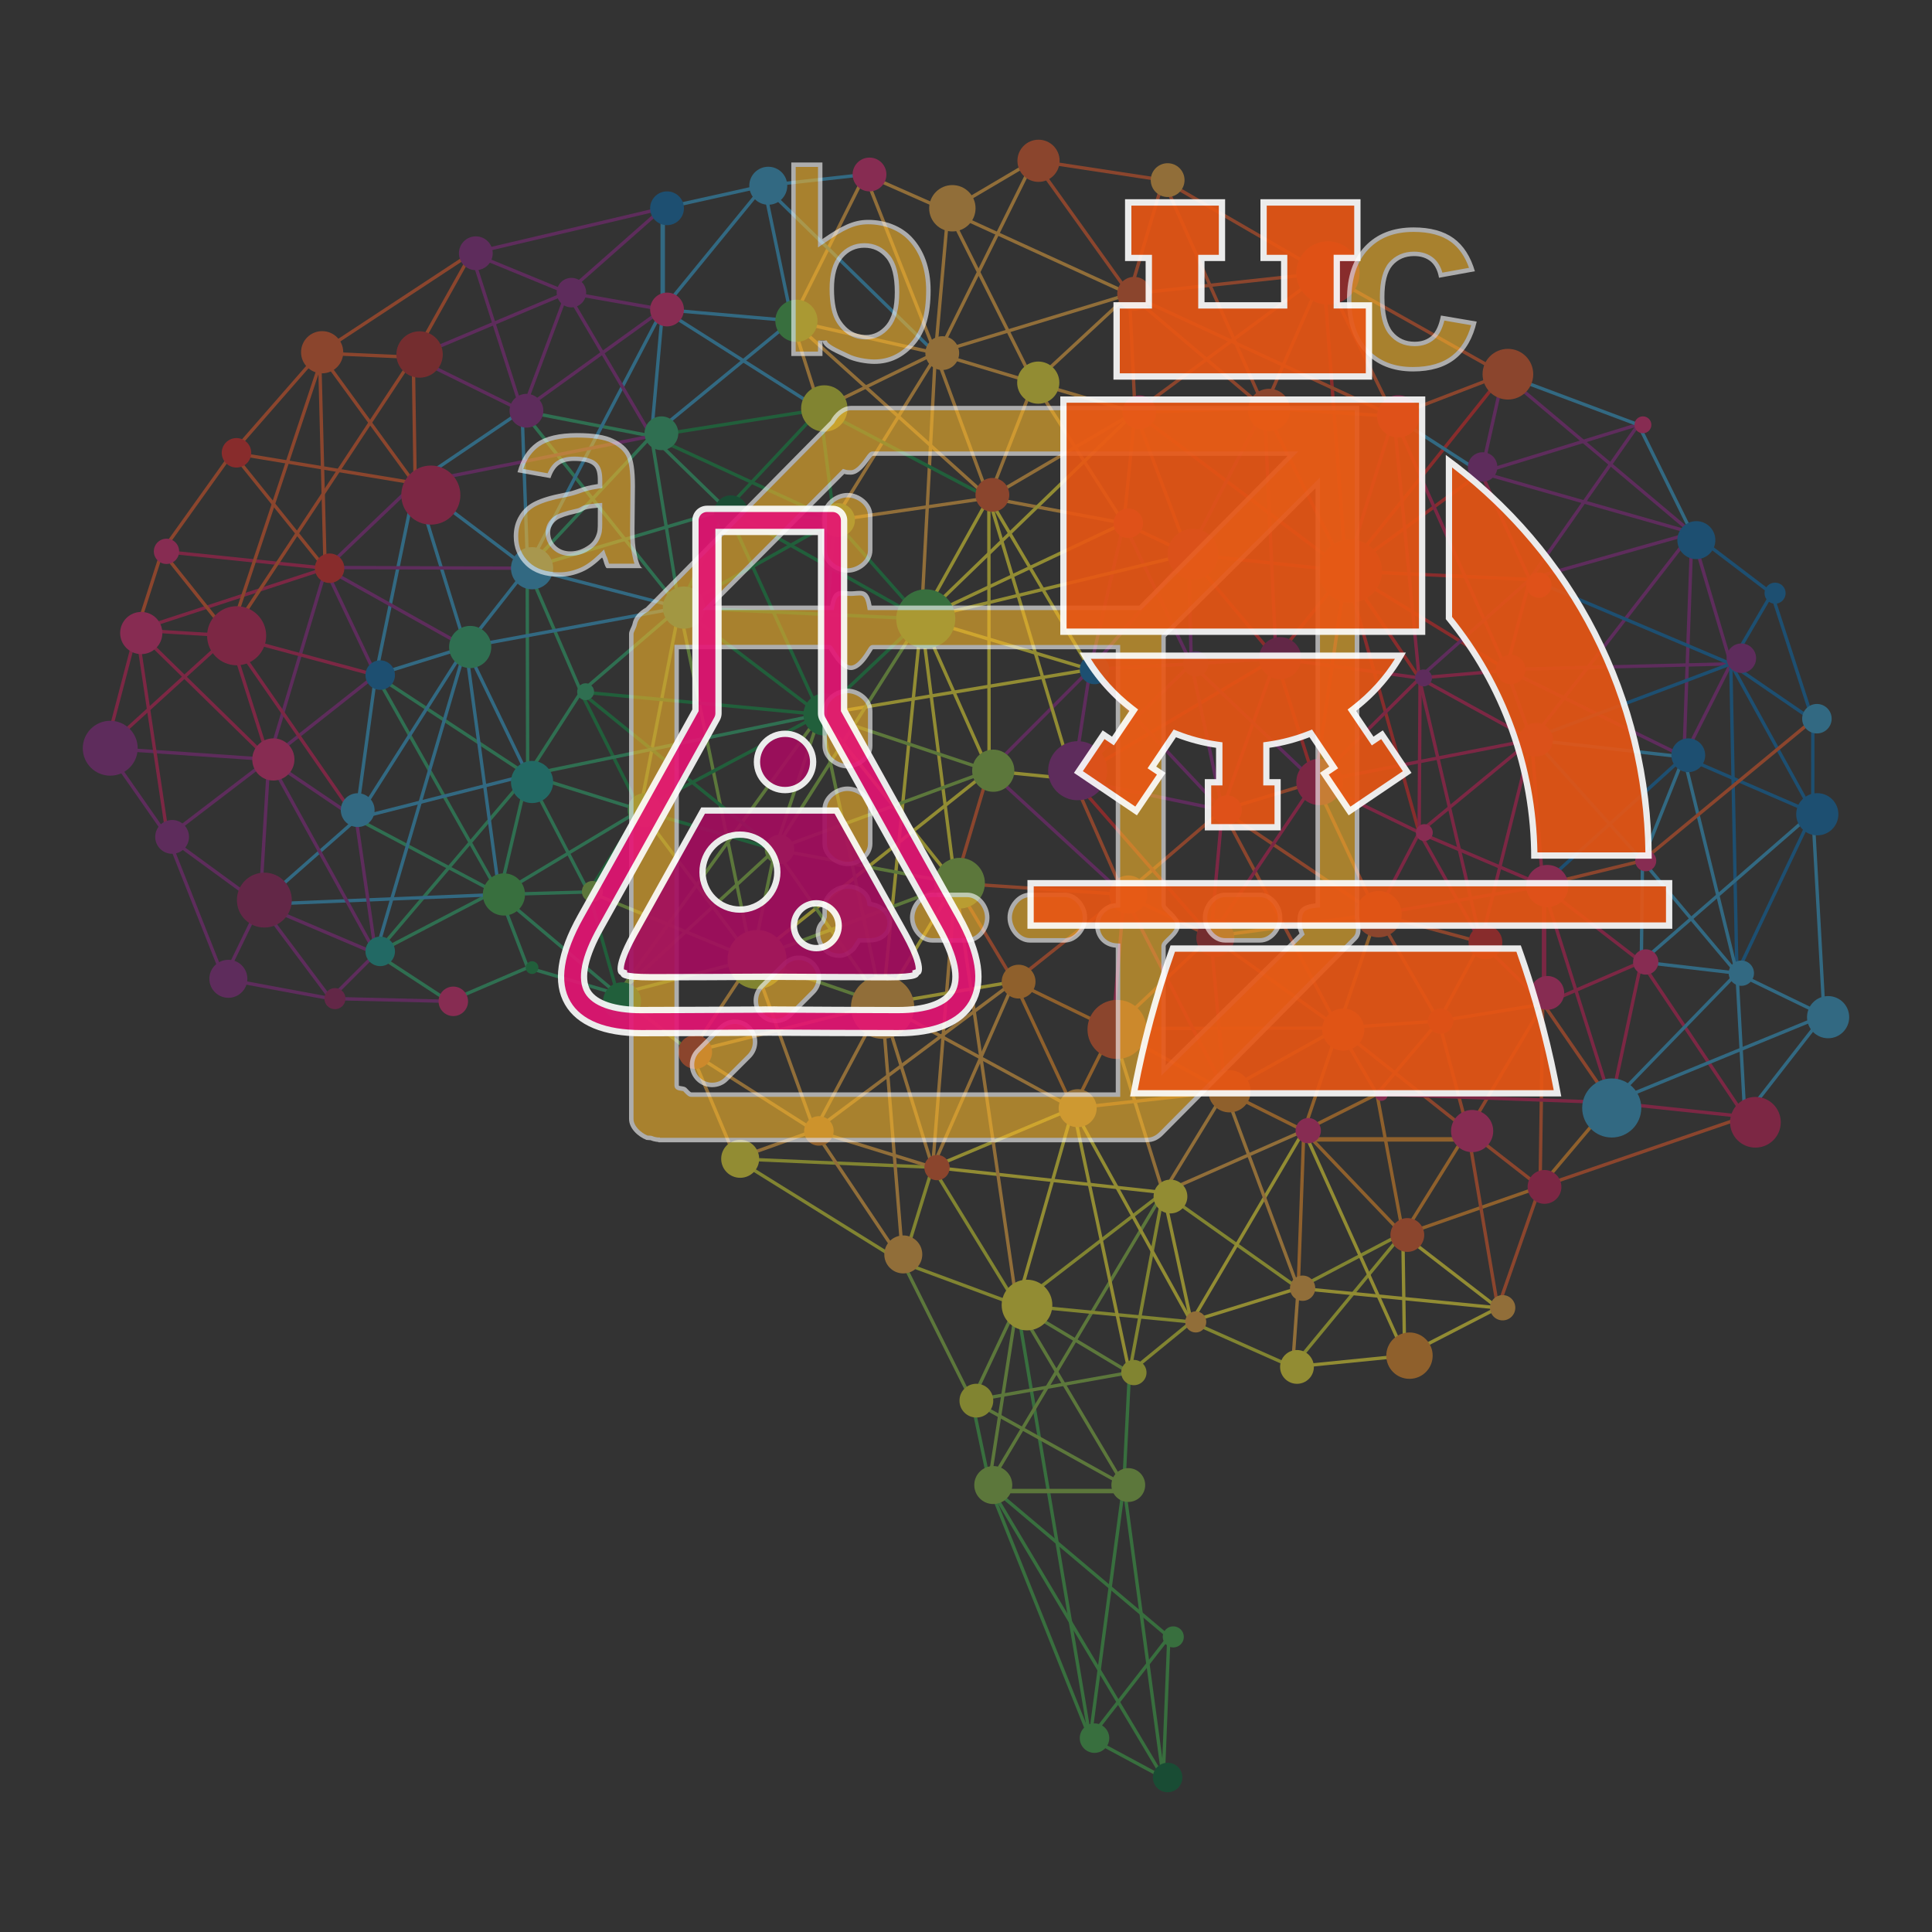 <?xml version="1.0" encoding="utf-8"?>
<!-- Generator: Adobe Illustrator 24.1.2, SVG Export Plug-In . SVG Version: 6.00 Build 0)  -->
<svg version="1.1" id="图层_1" xmlns="http://www.w3.org/2000/svg" xmlns:xlink="http://www.w3.org/1999/xlink" x="0px" y="0px"
	 viewBox="0 0 350 350" style="enable-background:new 0 0 350 350;" xml:space="preserve">
<rect x="0" y="0" width="350" height="350" fill="#333333" stroke="none"/>
<style type="text/css">
	.st0{opacity:0.6;}
	.st1{fill:#C30D23;}
	.st2{fill:#E95513;}
	.st3{fill:#F29600;}
	.st4{fill:#8DC21F;}
	.st5{fill:#00A199;}
	.st6{fill:#2CA6E0;}
	.st7{fill:#006934;}
	.st8{fill:#E73828;}
	.st9{fill:#F7B52C;}
	.st10{fill:#E51373;}
	.st11{fill:#1EAA39;}
	.st12{fill:#036EB7;}
	.st13{fill:#FFFFFF;}
	.st14{fill:#00885B;}
	.st15{fill:#58ADA9;}
	.st16{fill:#0080B8;}
	.st17{fill:#5AB285;}
	.st18{fill:#00913A;}
	.st19{fill:#0DAC67;}
	.st20{fill:#D60050;}
	.st21{fill:#264485;}
	.st22{opacity:0.6;fill:#E73828;}
	.st23{opacity:0.6;fill:#E51373;}
	.st24{opacity:0.6;fill:#00A5DF;}
	.st25{opacity:0.6;fill:#1EAA39;}
	.st26{opacity:0.9;}
	.st27{opacity:0.7;}
	.st28{opacity:0.7;fill:#F7B52C;}
	.st29{opacity:0.7;fill:#E51373;}
	.st30{opacity:0.7;fill:#0080B8;}
	.st31{opacity:0.7;fill:#FAED00;}
	.st32{opacity:0.7;fill:#1EAA39;}
	.st33{opacity:0.7;fill:#264485;}
	.st34{opacity:0.7;fill:#DADF00;}
	.st35{opacity:0.7;fill:#E95513;}
	.st36{opacity:0.7;fill:#006762;}
	.st37{opacity:0.7;fill:#0DAC67;}
	.st38{opacity:0.5;}
	.st39{fill:none;stroke:#3DAB4A;stroke-width:0.605;stroke-miterlimit:10;}
	.st40{fill:none;stroke:#86BC43;stroke-width:0.806;stroke-miterlimit:10;}
	.st41{fill:none;stroke:#86BC43;stroke-width:0.605;stroke-miterlimit:10;}
	.st42{fill:#CFD62F;stroke:#86BC43;stroke-width:0.605;stroke-miterlimit:10;}
	.st43{fill:none;stroke:#CFD62F;stroke-width:0.605;stroke-miterlimit:10;}
	.st44{fill:none;stroke:#F1E534;stroke-width:0.605;stroke-miterlimit:10;}
	.st45{fill:none;stroke:#F0AA3F;stroke-width:0.605;stroke-miterlimit:10;}
	.st46{fill:none;stroke:#EC8E26;stroke-width:0.605;stroke-miterlimit:10;}
	.st47{fill:none;stroke:#EC8E26;stroke-width:0.806;stroke-miterlimit:10;}
	.st48{fill:none;stroke:#E45827;stroke-width:0.605;stroke-miterlimit:10;}
	.st49{fill:none;stroke:#DD2526;stroke-width:0.605;stroke-miterlimit:10;}
	.st50{fill:none;stroke:#C51C56;stroke-width:0.605;stroke-miterlimit:10;}
	.st51{fill:none;stroke:#C51C56;stroke-width:0.806;stroke-miterlimit:10;}
	.st52{fill:none;stroke:#892685;stroke-width:0.605;stroke-miterlimit:10;}
	.st53{fill:none;stroke:#076BAF;stroke-width:0.605;stroke-miterlimit:10;}
	.st54{fill:none;stroke:#31A0D1;stroke-width:0.605;stroke-miterlimit:10;}
	.st55{fill:#F0AA3F;stroke:#E45827;stroke-width:0.605;stroke-miterlimit:10;}
	.st56{fill:#EC8E26;stroke:#F0AA3F;stroke-width:0.605;stroke-miterlimit:10;}
	.st57{fill:#0F8B43;stroke:#86BC43;stroke-width:0.605;stroke-miterlimit:10;}
	.st58{fill:none;stroke:#0F8B43;stroke-width:0.605;stroke-miterlimit:10;}
	.st59{fill:none;stroke:#2CAB6F;stroke-width:0.605;stroke-miterlimit:10;}
	.st60{fill:none;stroke:#31A0D1;stroke-width:0.806;stroke-miterlimit:10;}
	.st61{fill:#C51C56;}
	.st62{fill:#31A0D1;}
	.st63{fill:#E45827;}
	.st64{fill:#DB2672;}
	.st65{fill:#EC8E26;}
	.st66{fill:#DD2526;}
	.st67{fill:#F1E534;}
	.st68{fill:#892685;}
	.st69{fill:#076BAF;}
	.st70{fill:#B6282C;}
	.st71{fill:#941C5B;}
	.st72{fill:#602B87;}
	.st73{fill:#F0AA3F;}
	.st74{fill:#86BC43;}
	.st75{fill:#2CAB6F;}
	.st76{fill:#006536;}
	.st77{fill:#CFD62F;}
	.st78{fill:#3DAB4A;}
	.st79{fill:#12A095;}
	.st80{fill:#0F8B43;}
	.st81{opacity:0.9;fill:#F29600;stroke:#FFFFFF;stroke-width:1.143;stroke-miterlimit:10;}
	.st82{fill:#E95513;stroke:#FFFFFF;stroke-width:1.21;stroke-miterlimit:10;}
	.st83{fill:#F7B52C;stroke:#FFFFFF;stroke-width:1.21;stroke-miterlimit:10;}
	.st84{fill:#F29600;stroke:#FFFFFF;stroke-width:1.21;stroke-miterlimit:10;}
	.st85{fill:#FAED00;stroke:#FFFFFF;stroke-width:1.21;stroke-miterlimit:10;}
	.st86{fill:#5AB285;stroke:#FFFFFF;stroke-width:1.613;stroke-miterlimit:10;}
	.st87{fill:#58ADA9;stroke:#FFFFFF;stroke-width:1.613;stroke-miterlimit:10;}
	.st88{fill:#00913A;stroke:#FFFFFF;stroke-width:1.613;stroke-miterlimit:10;}
	.st89{opacity:0.8;}
	.st90{fill:#F29600;stroke:#FFFFFF;stroke-width:1.613;stroke-miterlimit:10;}
	.st91{fill:#A40B5E;}
</style>
<g>
	<g class="st38">
		<g>
			<line class="st39" x1="210.73" y1="322.01" x2="179.14" y2="269.03"/>
			<line class="st39" x1="197.48" y1="314.88" x2="211.75" y2="296.54"/>
			<line class="st39" x1="210.73" y1="322.01" x2="197.48" y2="314.88"/>
			<line class="st39" x1="210.73" y1="322.01" x2="203.59" y2="269.03"/>
			<line class="st39" x1="211.75" y1="296.54" x2="210.73" y2="322.01"/>
			<line class="st39" x1="211.75" y1="296.54" x2="179.14" y2="269.03"/>
			<line class="st39" x1="197.48" y1="314.88" x2="179.14" y2="269.03"/>
			<line class="st39" x1="197.48" y1="314.88" x2="184.23" y2="236.42"/>
			<line class="st39" x1="197.48" y1="314.88" x2="203.59" y2="269.03"/>
			<line class="st40" x1="204.32" y1="270.12" x2="179.33" y2="270.12"/>
			<line class="st39" x1="179.31" y1="269.03" x2="176.08" y2="253.74"/>
			<line class="st41" x1="176.08" y1="253.74" x2="203.59" y2="269.03"/>
			<line class="st39" x1="203.59" y1="269.03" x2="204.61" y2="248.65"/>
			<line class="st41" x1="204.61" y1="248.65" x2="184.23" y2="236.42"/>
			<line class="st41" x1="179.14" y1="269.03" x2="210.73" y2="216.04"/>
			<line class="st41" x1="204.61" y1="248.65" x2="176.08" y2="253.74"/>
			<line class="st41" x1="203.59" y1="269.03" x2="184.23" y2="236.42"/>
			<line class="st41" x1="179.14" y1="269.03" x2="184.23" y2="236.42"/>
			<line class="st41" x1="184.23" y1="236.42" x2="176.08" y2="253.74"/>
			<line class="st42" x1="176.08" y1="253.74" x2="163.6" y2="228.78"/>
			<line class="st43" x1="204.61" y1="248.65" x2="215.82" y2="239.48"/>
			<line class="st43" x1="215.82" y1="239.48" x2="184.23" y2="236.42"/>
			<line class="st43" x1="184.23" y1="236.42" x2="163.6" y2="228.78"/>
			<line class="st43" x1="163.6" y1="228.78" x2="168.95" y2="211.46"/>
			<line class="st43" x1="168.95" y1="211.46" x2="184.23" y2="236.42"/>
			<line class="st43" x1="168.95" y1="211.46" x2="133.29" y2="209.93"/>
			<line class="st43" x1="133.29" y1="209.93" x2="163.6" y2="228.78"/>
			<line class="st43" x1="204.61" y1="248.65" x2="210.73" y2="216.04"/>
			<line class="st43" x1="210.73" y1="216.04" x2="184.23" y2="236.42"/>
			<line class="st43" x1="215.82" y1="239.48" x2="234.16" y2="247.63"/>
			<line class="st43" x1="234.16" y1="247.63" x2="254.15" y2="223.4"/>
			<line class="st43" x1="254.15" y1="223.4" x2="235.18" y2="233.37"/>
			<line class="st43" x1="235.18" y1="233.37" x2="210.73" y2="216.04"/>
			<line class="st44" x1="210.73" y1="216.04" x2="215.82" y2="239.48"/>
			<line class="st44" x1="184.23" y1="236.42" x2="194.42" y2="200.76"/>
			<line class="st44" x1="194.42" y1="200.76" x2="168.95" y2="211.46"/>
			<line class="st44" x1="204.61" y1="248.65" x2="194.42" y2="200.76"/>
			<line class="st44" x1="210.73" y1="216.04" x2="168.95" y2="211.46"/>
			<line class="st44" x1="215.82" y1="239.48" x2="194.42" y2="200.76"/>
			<line class="st44" x1="234.16" y1="247.63" x2="254.54" y2="245.59"/>
			<line class="st44" x1="254.54" y1="245.59" x2="271.35" y2="236.93"/>
			<line class="st44" x1="271.35" y1="236.93" x2="254.2" y2="223.69"/>
			<line class="st44" x1="254.13" y1="223" x2="254.46" y2="245.59"/>
			<line class="st44" x1="254.53" y1="245.53" x2="236.2" y2="204.83"/>
			<line class="st44" x1="236.2" y1="204.83" x2="215.82" y2="239.48"/>
			<line class="st44" x1="215.52" y1="239.45" x2="235.18" y2="233.37"/>
			<line class="st44" x1="235.18" y1="233.37" x2="271.35" y2="236.93"/>
			<line class="st45" x1="234.16" y1="247.63" x2="235.18" y2="233.37"/>
			<line class="st45" x1="147.55" y1="204.83" x2="163.6" y2="228.78"/>
			<line class="st45" x1="163.6" y1="228.78" x2="159.78" y2="181.91"/>
			<line class="st45" x1="159.78" y1="181.91" x2="147.55" y2="204.83"/>
			<line class="st45" x1="147.55" y1="204.83" x2="125.14" y2="190.57"/>
			<line class="st45" x1="125.14" y1="190.57" x2="133.29" y2="209.93"/>
			<line class="st45" x1="125.21" y1="190.57" x2="136.34" y2="173.82"/>
			<line class="st45" x1="136.34" y1="173.82" x2="147.55" y2="204.83"/>
			<line class="st45" x1="147.55" y1="204.83" x2="133.29" y2="209.93"/>
			<line class="st45" x1="147.55" y1="204.83" x2="183.72" y2="177.83"/>
			<line class="st45" x1="168.95" y1="211.46" x2="147.55" y2="204.83"/>
			<line class="st45" x1="168.95" y1="211.46" x2="159.78" y2="181.91"/>
			<line class="st45" x1="159.78" y1="181.91" x2="194.42" y2="200.76"/>
			<line class="st45" x1="183.72" y1="177.83" x2="168.95" y2="211.46"/>
			<line class="st45" x1="184.23" y1="236.42" x2="173.09" y2="159.94"/>
			<line class="st45" x1="173.09" y1="159.94" x2="168.95" y2="211.46"/>
			<line class="st45" x1="159.78" y1="181.91" x2="125.21" y2="190.57"/>
			<line class="st45" x1="210.73" y1="216.04" x2="221.93" y2="197.7"/>
			<line class="st45" x1="221.93" y1="197.7" x2="235.18" y2="233.37"/>
			<line class="st45" x1="236.2" y1="204.83" x2="210.73" y2="216.04"/>
			<line class="st45" x1="210.73" y1="216.04" x2="201.48" y2="186.33"/>
			<line class="st46" x1="194.42" y1="200.76" x2="221.93" y2="197.7"/>
			<line class="st46" x1="221.93" y1="197.7" x2="242.47" y2="186.24"/>
			<line class="st46" x1="242.47" y1="186.24" x2="236.2" y2="204.83"/>
			<line class="st46" x1="236.2" y1="204.83" x2="221.93" y2="197.7"/>
			<line class="st46" x1="221.93" y1="197.7" x2="201.56" y2="186.49"/>
			<line class="st46" x1="236.2" y1="204.83" x2="235.18" y2="233.37"/>
			<line class="st46" x1="254.2" y1="223.69" x2="236.2" y2="204.83"/>
			<line class="st46" x1="254.2" y1="223.69" x2="249.45" y2="198.21"/>
			<line class="st46" x1="249.45" y1="198.21" x2="236.2" y2="204.83"/>
			<line class="st46" x1="194.42" y1="200.76" x2="183.72" y2="177.83"/>
			<line class="st46" x1="183.72" y1="177.83" x2="201.56" y2="186.49"/>
			<line class="st46" x1="201.56" y1="186.49" x2="194.42" y2="200.76"/>
			<line class="st47" x1="236.58" y1="206.41" x2="266.41" y2="206.41"/>
			<line class="st46" x1="265.92" y1="204.83" x2="254.2" y2="223.69"/>
			<line class="st46" x1="254.2" y1="223.69" x2="279" y2="215.02"/>
			<line class="st46" x1="279" y1="215.02" x2="291.9" y2="199.74"/>
			<line class="st46" x1="242.47" y1="186.24" x2="249.45" y2="165.61"/>
			<line class="st48" x1="242.47" y1="186.24" x2="260.65" y2="184.97"/>
			<line class="st48" x1="242.47" y1="186.24" x2="249.45" y2="198.21"/>
			<line class="st48" x1="249.45" y1="198.21" x2="260.65" y2="184.97"/>
			<line class="st48" x1="260.65" y1="184.97" x2="265.92" y2="204.83"/>
			<line class="st48" x1="265.92" y1="204.83" x2="242.47" y2="186.24"/>
			<line class="st48" x1="265.92" y1="204.83" x2="271.35" y2="236.93"/>
			<line class="st48" x1="271.35" y1="236.93" x2="279" y2="215.02"/>
			<line class="st48" x1="279" y1="215.02" x2="265.92" y2="204.83"/>
			<line class="st48" x1="279" y1="215.02" x2="279.51" y2="179.87"/>
			<line class="st48" x1="279.56" y1="181.91" x2="265.92" y2="204.83"/>
			<line class="st48" x1="291.9" y1="199.74" x2="279.48" y2="181.72"/>
			<line class="st48" x1="279.56" y1="181.91" x2="260.65" y2="184.97"/>
			<line class="st48" x1="260.65" y1="184.97" x2="268.3" y2="170.7"/>
			<line class="st48" x1="268.3" y1="170.7" x2="249.45" y2="165.61"/>
			<line class="st48" x1="249.45" y1="165.61" x2="260.65" y2="184.97"/>
			<line class="st48" x1="249.45" y1="165.61" x2="238.24" y2="141.66"/>
			<line class="st48" x1="238.24" y1="141.66" x2="221.43" y2="146.76"/>
			<line class="st48" x1="221.43" y1="146.76" x2="249.45" y2="165.61"/>
			<line class="st48" x1="249.45" y1="165.61" x2="219.39" y2="169.68"/>
			<line class="st48" x1="219.39" y1="169.68" x2="242.47" y2="186.24"/>
			<line class="st48" x1="242.47" y1="186.24" x2="201.48" y2="186.33"/>
			<line class="st48" x1="279" y1="215.02" x2="316.1" y2="202.29"/>
			<line class="st48" x1="242.47" y1="186.24" x2="221.43" y2="146.76"/>
			<line class="st48" x1="221.43" y1="146.76" x2="203.59" y2="162.04"/>
			<line class="st48" x1="203.59" y1="162.04" x2="194.42" y2="141.15"/>
			<line class="st49" x1="194.42" y1="141.15" x2="219.39" y2="169.68"/>
			<line class="st49" x1="194.42" y1="141.09" x2="231.11" y2="119.24"/>
			<line class="st49" x1="231.11" y1="119.24" x2="243.84" y2="103.45"/>
			<line class="st49" x1="243.84" y1="103.45" x2="238.24" y2="141.66"/>
			<line class="st49" x1="238.24" y1="141.66" x2="231.11" y2="119.24"/>
			<line class="st49" x1="231.11" y1="119.24" x2="215.31" y2="100.39"/>
			<line class="st49" x1="215.31" y1="100.39" x2="243.84" y2="103.45"/>
			<line class="st49" x1="243.84" y1="103.45" x2="205.63" y2="74.67"/>
			<line class="st49" x1="243.84" y1="103.45" x2="272.37" y2="67.79"/>
			<line class="st49" x1="243.84" y1="103.45" x2="268.3" y2="85.62"/>
			<line class="st49" x1="243.84" y1="103.45" x2="229.05" y2="73.97"/>
			<line class="st49" x1="243.84" y1="103.45" x2="239.77" y2="49.45"/>
			<line class="st49" x1="243.84" y1="103.45" x2="272.88" y2="121.28"/>
			<line class="st49" x1="244.01" y1="103.45" x2="257.09" y2="122.81"/>
			<line class="st49" x1="243.84" y1="103.45" x2="257.09" y2="150.83"/>
			<line class="st49" x1="243.84" y1="103.45" x2="277.13" y2="104.98"/>
			<line class="st50" x1="238.24" y1="141.66" x2="277.47" y2="134.02"/>
			<line class="st50" x1="268.3" y1="170.7" x2="257.09" y2="122.81"/>
			<line class="st50" x1="257.09" y1="122.81" x2="277.47" y2="134.02"/>
			<line class="st50" x1="277.47" y1="134.02" x2="257.15" y2="150.77"/>
			<line class="st50" x1="257.15" y1="150.77" x2="249.38" y2="165.61"/>
			<line class="st50" x1="268.3" y1="170.7" x2="257.15" y2="150.83"/>
			<line class="st50" x1="257.15" y1="150.83" x2="238.24" y2="141.66"/>
			<line class="st50" x1="238.24" y1="141.66" x2="219.39" y2="169.68"/>
			<line class="st50" x1="219.34" y1="169.68" x2="221.43" y2="146.76"/>
			<line class="st50" x1="219.34" y1="169.68" x2="221.91" y2="197.64"/>
			<line class="st50" x1="221.91" y1="197.64" x2="203.59" y2="162.04"/>
			<line class="st50" x1="203.68" y1="161.9" x2="201.56" y2="186.49"/>
			<line class="st50" x1="249.45" y1="198.21" x2="291.9" y2="199.74"/>
			<line class="st50" x1="291.9" y1="199.74" x2="279.51" y2="160.51"/>
			<line class="st51" x1="279.72" y1="160.86" x2="279.72" y2="182.63"/>
			<line class="st50" x1="279.67" y1="181.91" x2="268.3" y2="170.7"/>
			<line class="st50" x1="268.3" y1="170.7" x2="277.47" y2="134.02"/>
			<line class="st50" x1="277.47" y1="134.02" x2="279.51" y2="160.51"/>
			<line class="st50" x1="279.51" y1="160.51" x2="297.34" y2="174.27"/>
			<line class="st50" x1="297.34" y1="174.27" x2="291.9" y2="199.74"/>
			<line class="st50" x1="291.9" y1="199.74" x2="316.11" y2="202.29"/>
			<line class="st50" x1="316.11" y1="202.29" x2="297.34" y2="174.27"/>
			<line class="st50" x1="297.34" y1="174.27" x2="279.67" y2="181.91"/>
			<line class="st50" x1="279.51" y1="160.51" x2="249.38" y2="165.61"/>
			<line class="st50" x1="279.41" y1="160.35" x2="257.09" y2="150.83"/>
			<line class="st50" x1="257.09" y1="150.83" x2="257.26" y2="122.81"/>
			<line class="st50" x1="257.26" y1="122.81" x2="238.24" y2="141.66"/>
			<line class="st50" x1="257.26" y1="122.81" x2="274.92" y2="121.28"/>
			<line class="st50" x1="272.88" y1="121.28" x2="277.13" y2="104.98"/>
			<line class="st50" x1="277.13" y1="104.98" x2="268.3" y2="85.62"/>
			<line class="st50" x1="252.5" y1="75.43" x2="272.88" y2="121.28"/>
			<line class="st50" x1="257.09" y1="122.81" x2="252.5" y2="75.43"/>
			<line class="st50" x1="252.5" y1="75.43" x2="243.84" y2="103.45"/>
			<line class="st50" x1="257.09" y1="122.81" x2="231.17" y2="119.24"/>
			<line class="st50" x1="231.17" y1="119.24" x2="221.43" y2="146.76"/>
			<line class="st50" x1="231.17" y1="119.24" x2="229.07" y2="73.9"/>
			<line class="st52" x1="229.07" y1="73.9" x2="215.31" y2="100.39"/>
			<line class="st52" x1="215.82" y1="120.26" x2="194.42" y2="141.09"/>
			<line class="st52" x1="221.49" y1="146.83" x2="197.48" y2="121.28"/>
			<line class="st52" x1="197.48" y1="121.28" x2="194.42" y2="141.15"/>
			<line class="st52" x1="197.48" y1="121.28" x2="215.82" y2="120.26"/>
			<line class="st52" x1="215.82" y1="120.26" x2="231.11" y2="119.24"/>
			<line class="st52" x1="215.31" y1="100.39" x2="215.82" y2="120.26"/>
			<line class="st52" x1="215.82" y1="120.26" x2="221.49" y2="146.83"/>
			<line class="st52" x1="238.24" y1="141.66" x2="215.82" y2="120.26"/>
			<line class="st52" x1="221.43" y1="146.76" x2="194.42" y2="141.15"/>
			<line class="st52" x1="203.59" y1="162.04" x2="179.18" y2="139.62"/>
			<line class="st52" x1="179.18" y1="139.62" x2="197.48" y2="121.28"/>
			<line class="st52" x1="197.48" y1="121.28" x2="203.59" y2="94.79"/>
			<line class="st52" x1="203.59" y1="94.79" x2="215.82" y2="120.26"/>
			<line class="st52" x1="197.48" y1="121.28" x2="215.31" y2="100.39"/>
			<line class="st52" x1="257.09" y1="122.81" x2="277.13" y2="104.98"/>
			<line class="st52" x1="272.88" y1="121.28" x2="277.47" y2="134.02"/>
			<line class="st52" x1="277.47" y1="134.02" x2="306.51" y2="96.57"/>
			<line class="st52" x1="306.51" y1="96.57" x2="277.2" y2="104.86"/>
			<line class="st52" x1="277.2" y1="104.86" x2="296.83" y2="76.88"/>
			<line class="st52" x1="296.83" y1="76.88" x2="268.37" y2="85.62"/>
			<line class="st52" x1="268.37" y1="85.62" x2="272.37" y2="67.79"/>
			<line class="st52" x1="272.37" y1="67.79" x2="306.48" y2="96.5"/>
			<line class="st52" x1="306.48" y1="96.5" x2="268.3" y2="85.62"/>
			<line class="st52" x1="305.06" y1="137.08" x2="272.88" y2="121.28"/>
			<line class="st52" x1="272.88" y1="121.28" x2="313.55" y2="120.26"/>
			<line class="st52" x1="313.55" y1="120.26" x2="305.06" y2="137.08"/>
			<line class="st52" x1="305.06" y1="137.08" x2="306.51" y2="96.57"/>
			<line class="st52" x1="306.51" y1="96.57" x2="313.55" y2="120.26"/>
			<line class="st53" x1="313.55" y1="120.26" x2="277.2" y2="104.86"/>
			<line class="st53" x1="305.04" y1="137.14" x2="328.41" y2="147.26"/>
			<line class="st53" x1="328.41" y1="147.26" x2="313.55" y2="120.26"/>
			<line class="st53" x1="313.55" y1="120.26" x2="328.41" y2="130.45"/>
			<line class="st53" x1="328.41" y1="130.45" x2="320.98" y2="107.53"/>
			<line class="st53" x1="320.98" y1="107.53" x2="306.48" y2="96.5"/>
			<line class="st53" x1="328.41" y1="130.45" x2="328.4" y2="147.26"/>
			<line class="st53" x1="328.41" y1="147.26" x2="314.66" y2="176.3"/>
			<line class="st53" x1="314.66" y1="176.3" x2="313.55" y2="120.26"/>
			<line class="st53" x1="305.06" y1="137.08" x2="279.41" y2="160.35"/>
			<line class="st53" x1="277.66" y1="133.76" x2="297.55" y2="155.93"/>
			<line class="st53" x1="313.55" y1="120.26" x2="277.66" y2="133.76"/>
			<line class="st54" x1="277.47" y1="134.02" x2="305.04" y2="137.14"/>
			<line class="st54" x1="328.41" y1="147.26" x2="330.45" y2="183.95"/>
			<line class="st54" x1="330.45" y1="183.95" x2="314.66" y2="176.3"/>
			<line class="st54" x1="314.66" y1="176.3" x2="297.34" y2="174.27"/>
			<line class="st54" x1="297.34" y1="174.27" x2="297.55" y2="155.93"/>
			<line class="st54" x1="297.55" y1="155.93" x2="305.04" y2="137.14"/>
			<line class="st54" x1="305.04" y1="137.14" x2="314.66" y2="176.3"/>
			<line class="st54" x1="314.66" y1="176.3" x2="297.55" y2="155.93"/>
			<line class="st54" x1="297.34" y1="174.27" x2="328.41" y2="147.26"/>
			<line class="st54" x1="314.66" y1="176.3" x2="291.9" y2="199.74"/>
			<line class="st54" x1="291.9" y1="199.74" x2="330.38" y2="183.95"/>
			<line class="st54" x1="330.38" y1="183.95" x2="316.1" y2="202.29"/>
			<line class="st54" x1="316.1" y1="202.29" x2="314.66" y2="176.3"/>
			<line class="st54" x1="306.51" y1="96.57" x2="296.83" y2="76.96"/>
			<line class="st54" x1="296.83" y1="76.96" x2="272.37" y2="67.79"/>
			<line class="st54" x1="268.3" y1="85.62" x2="252.5" y2="75.43"/>
			<line class="st48" x1="252.5" y1="75.43" x2="272.37" y2="67.79"/>
			<line class="st48" x1="239.77" y1="49.45" x2="252.5" y2="75.43"/>
			<line class="st48" x1="272.37" y1="67.79" x2="239.77" y2="49.45"/>
			<line class="st48" x1="239.77" y1="49.45" x2="210.73" y2="32.63"/>
			<line class="st48" x1="210.73" y1="32.63" x2="229.07" y2="73.9"/>
			<line class="st48" x1="229.07" y1="73.9" x2="239.77" y2="49.45"/>
			<line class="st48" x1="229.07" y1="73.9" x2="252.5" y2="75.43"/>
			<line class="st48" x1="252.5" y1="75.43" x2="204.61" y2="53.27"/>
			<line class="st48" x1="204.61" y1="53.27" x2="229.05" y2="73.97"/>
			<line class="st48" x1="229.05" y1="73.97" x2="205.63" y2="74.67"/>
			<line class="st48" x1="205.63" y1="74.67" x2="239.77" y2="49.45"/>
			<line class="st48" x1="239.77" y1="49.45" x2="204.61" y2="53.27"/>
			<line class="st48" x1="204.61" y1="53.27" x2="210.73" y2="32.63"/>
			<line class="st48" x1="210.73" y1="32.63" x2="187.29" y2="29.07"/>
			<line class="st48" x1="187.29" y1="29.07" x2="204.61" y2="53.27"/>
			<line class="st48" x1="204.61" y1="53.27" x2="205.63" y2="74.67"/>
			<line class="st48" x1="205.63" y1="74.67" x2="215.31" y2="100.39"/>
			<line class="st48" x1="215.31" y1="100.39" x2="203.59" y2="94.79"/>
			<line class="st48" x1="203.59" y1="94.79" x2="205.63" y2="74.67"/>
			<line class="st48" x1="279.41" y1="160.35" x2="297.55" y2="155.93"/>
			<line class="st48" x1="297.55" y1="155.93" x2="328.41" y2="130.45"/>
			<line class="st48" x1="201.56" y1="186.49" x2="219.39" y2="169.68"/>
			<line class="st48" x1="219.39" y1="169.68" x2="203.59" y2="162.04"/>
			<line class="st48" x1="203.59" y1="162.04" x2="183.72" y2="177.83"/>
			<line class="st48" x1="183.72" y1="177.83" x2="173.03" y2="160"/>
			<line class="st48" x1="173.03" y1="160" x2="203.59" y2="162.04"/>
			<line class="st55" x1="173.09" y1="159.94" x2="179.14" y2="139.62"/>
			<line class="st56" x1="187.29" y1="29.07" x2="171.75" y2="38.24"/>
			<line class="st45" x1="171.75" y1="38.24" x2="187.29" y2="69.32"/>
			<line class="st45" x1="187.29" y1="69.32" x2="203.59" y2="94.79"/>
			<line class="st45" x1="203.59" y1="94.79" x2="179.14" y2="90.2"/>
			<line class="st45" x1="179.14" y1="90.2" x2="205.59" y2="74.69"/>
			<line class="st45" x1="205.59" y1="74.69" x2="187.29" y2="69.32"/>
			<line class="st45" x1="187.29" y1="69.32" x2="204.61" y2="53.27"/>
			<line class="st45" x1="204.61" y1="53.27" x2="171.75" y2="38.24"/>
			<line class="st45" x1="171.75" y1="38.24" x2="169.46" y2="63.97"/>
			<line class="st45" x1="170.65" y1="62.69" x2="187.29" y2="29.07"/>
			<line class="st45" x1="169.46" y1="63.97" x2="204.61" y2="53.27"/>
			<line class="st45" x1="187.29" y1="69.32" x2="169.46" y2="63.97"/>
			<line class="st45" x1="169.46" y1="63.97" x2="179.14" y2="90.2"/>
			<line class="st45" x1="179.14" y1="90.2" x2="187.29" y2="69.32"/>
			<line class="st45" x1="169.46" y1="63.97" x2="156.66" y2="31.57"/>
			<line class="st45" x1="156.66" y1="31.57" x2="171.75" y2="38.24"/>
			<line class="st45" x1="156.72" y1="31.61" x2="143.48" y2="58.11"/>
			<line class="st45" x1="143.48" y1="58.11" x2="169.46" y2="63.97"/>
			<line class="st45" x1="170.65" y1="62.69" x2="151.12" y2="94.28"/>
			<line class="st45" x1="151.12" y1="94.28" x2="179.14" y2="90.2"/>
			<line class="st45" x1="179.14" y1="90.2" x2="143.48" y2="58.11"/>
			<line class="st45" x1="143.48" y1="58.11" x2="148.57" y2="74.16"/>
			<line class="st45" x1="148.57" y1="74.16" x2="169.46" y2="63.97"/>
			<line class="st45" x1="169.46" y1="63.97" x2="166.91" y2="112.11"/>
			<line class="st44" x1="166.91" y1="112.11" x2="179.14" y2="90.2"/>
			<line class="st44" x1="166.91" y1="112.11" x2="205.63" y2="74.67"/>
			<line class="st44" x1="166.91" y1="112.11" x2="203.59" y2="94.79"/>
			<line class="st44" x1="166.91" y1="112.11" x2="215.31" y2="100.39"/>
			<line class="st44" x1="166.91" y1="112.11" x2="197.48" y2="121.28"/>
			<line class="st44" x1="197.48" y1="121.28" x2="179.14" y2="90.2"/>
			<line class="st44" x1="179.14" y1="90.2" x2="194.42" y2="141.15"/>
			<line class="st44" x1="194.42" y1="141.15" x2="179.18" y2="139.62"/>
			<line class="st44" x1="179.18" y1="139.62" x2="179.14" y2="90.2"/>
			<line class="st44" x1="197.48" y1="121.28" x2="148.57" y2="129.43"/>
			<line class="st44" x1="166.91" y1="112.11" x2="179.14" y2="139.62"/>
			<line class="st44" x1="179.14" y1="139.62" x2="136.27" y2="173.76"/>
			<line class="st44" x1="173.03" y1="160" x2="148.57" y2="129.43"/>
			<line class="st44" x1="166.91" y1="112.11" x2="159.88" y2="181.89"/>
			<line class="st44" x1="159.88" y1="181.89" x2="173.09" y2="159.94"/>
			<line class="st44" x1="159.88" y1="181.89" x2="183.72" y2="177.83"/>
			<line class="st44" x1="173.03" y1="160" x2="166.91" y2="112.11"/>
			<line class="st41" x1="179.14" y1="139.62" x2="148.57" y2="129.43"/>
			<line class="st41" x1="140.42" y1="153.89" x2="179.14" y2="139.62"/>
			<line class="st41" x1="159.78" y1="181.91" x2="148.57" y2="129.43"/>
			<line class="st41" x1="140.42" y1="153.89" x2="166.91" y2="112.11"/>
			<line class="st41" x1="140.42" y1="153.89" x2="173.03" y2="160"/>
			<line class="st41" x1="173.03" y1="160" x2="136.27" y2="173.76"/>
			<line class="st41" x1="136.27" y1="173.76" x2="159.88" y2="181.89"/>
			<line class="st41" x1="159.88" y1="181.89" x2="140.42" y2="153.89"/>
			<line class="st41" x1="140.42" y1="153.89" x2="111.89" y2="180.13"/>
			<line class="st41" x1="111.89" y1="180.13" x2="125.14" y2="190.57"/>
			<line class="st41" x1="111.89" y1="180.13" x2="136.27" y2="173.76"/>
			<line class="st41" x1="136.27" y1="173.76" x2="106.57" y2="161.51"/>
			<line class="st41" x1="136.27" y1="173.76" x2="115.97" y2="146.76"/>
			<line class="st41" x1="136.27" y1="173.76" x2="140.42" y2="153.89"/>
			<line class="st41" x1="140.42" y1="153.89" x2="148.57" y2="129.43"/>
			<line class="st41" x1="148.57" y1="129.43" x2="111.89" y2="180.13"/>
			<line class="st57" x1="136.27" y1="173.76" x2="123.1" y2="110.07"/>
			<line class="st41" x1="123.1" y1="110.07" x2="115.97" y2="146.76"/>
			<line class="st58" x1="115.97" y1="146.76" x2="148.57" y2="129.43"/>
			<line class="st58" x1="131.61" y1="92.24" x2="148.57" y2="129.43"/>
			<line class="st58" x1="148.57" y1="129.43" x2="151.12" y2="94.28"/>
			<line class="st58" x1="151.12" y1="94.28" x2="166.91" y2="112.11"/>
			<line class="st58" x1="166.91" y1="112.11" x2="148.57" y2="129.43"/>
			<line class="st58" x1="148.57" y1="129.43" x2="123.1" y2="110.07"/>
			<line class="st58" x1="123.1" y1="110.07" x2="166.91" y2="112.11"/>
			<line class="st58" x1="166.91" y1="112.11" x2="131.61" y2="92.24"/>
			<line class="st58" x1="131.61" y1="92.24" x2="148.57" y2="74.16"/>
			<line class="st58" x1="148.57" y1="74.16" x2="151.14" y2="94.35"/>
			<line class="st58" x1="151.14" y1="94.35" x2="123.1" y2="110.07"/>
			<line class="st58" x1="123.1" y1="110.07" x2="131.61" y2="92.24"/>
			<line class="st58" x1="131.61" y1="92.24" x2="151.04" y2="94.21"/>
			<line class="st58" x1="151.04" y1="94.21" x2="118" y2="79"/>
			<line class="st58" x1="118" y1="79" x2="148.57" y2="74.16"/>
			<line class="st58" x1="148.57" y1="74.16" x2="179.14" y2="90.2"/>
			<line class="st58" x1="115.97" y1="146.82" x2="106.64" y2="161.58"/>
			<line class="st58" x1="106.64" y1="161.58" x2="111.89" y2="180.13"/>
			<line class="st58" x1="140.42" y1="153.89" x2="115.97" y2="146.82"/>
			<line class="st58" x1="115.97" y1="146.76" x2="105.2" y2="125.36"/>
			<line class="st58" x1="105.2" y1="125.36" x2="140.42" y2="153.89"/>
			<line class="st58" x1="105.27" y1="125.36" x2="148.57" y2="129.43"/>
			<line class="st59" x1="148.57" y1="129.43" x2="95.59" y2="140.39"/>
			<line class="st59" x1="106.57" y1="161.51" x2="95.59" y2="140.39"/>
			<line class="st59" x1="95.59" y1="140.39" x2="90.49" y2="162.04"/>
			<line class="st59" x1="90.49" y1="162.04" x2="68.07" y2="122.3"/>
			<line class="st59" x1="68.07" y1="122.3" x2="95.59" y2="140.39"/>
			<line class="st59" x1="95.59" y1="140.39" x2="105.27" y2="125.36"/>
			<line class="st59" x1="105.27" y1="125.36" x2="123.1" y2="110.07"/>
			<line class="st59" x1="123.1" y1="110.07" x2="94.61" y2="74.45"/>
			<line class="st59" x1="94.61" y1="74.45" x2="118" y2="79"/>
			<line class="st59" x1="118" y1="79" x2="123.1" y2="110.07"/>
			<line class="st59" x1="118" y1="79" x2="131.61" y2="92.24"/>
			<line class="st59" x1="131.61" y1="92.24" x2="95.59" y2="102.94"/>
			<line class="st59" x1="95.59" y1="102.94" x2="118" y2="79"/>
			<line class="st59" x1="90.49" y1="162.04" x2="115.97" y2="146.76"/>
			<line class="st59" x1="90.49" y1="162.04" x2="106.64" y2="161.58"/>
			<line class="st59" x1="90.49" y1="162.04" x2="111.89" y2="180.1"/>
			<line class="st59" x1="111.89" y1="180.1" x2="95.59" y2="175.29"/>
			<line class="st59" x1="95.59" y1="175.29" x2="90.49" y2="162.04"/>
			<line class="st59" x1="89.47" y1="161.58" x2="68.07" y2="172.74"/>
			<line class="st59" x1="68.07" y1="172.74" x2="81.32" y2="181.4"/>
			<line class="st59" x1="81.32" y1="181.4" x2="95.59" y2="175.29"/>
			<line class="st59" x1="90.49" y1="162.04" x2="64.51" y2="148.28"/>
			<line class="st59" x1="68.07" y1="172.74" x2="95.59" y2="140.39"/>
			<line class="st59" x1="95.59" y1="140.39" x2="115.97" y2="146.76"/>
			<line class="st59" x1="105.27" y1="125.36" x2="95.59" y2="102.94"/>
			<line class="st59" x1="95.59" y1="140.39" x2="95.51" y2="102.89"/>
			<line class="st54" x1="123.1" y1="110.07" x2="95.59" y2="102.94"/>
			<line class="st54" x1="75.21" y1="87.53" x2="95.59" y2="102.94"/>
			<line class="st54" x1="75.21" y1="87.53" x2="84.38" y2="117.21"/>
			<line class="st54" x1="84.38" y1="117.21" x2="95.59" y2="102.94"/>
			<line class="st54" x1="84.38" y1="117.21" x2="123.1" y2="110.07"/>
			<line class="st54" x1="84.38" y1="117.21" x2="95.59" y2="140.39"/>
			<line class="st54" x1="84.38" y1="117.21" x2="90.49" y2="162.04"/>
			<line class="st54" x1="95.59" y1="140.39" x2="64.51" y2="148.28"/>
			<line class="st54" x1="68.07" y1="172.74" x2="84.38" y2="117.21"/>
			<line class="st54" x1="68.07" y1="122.3" x2="64.51" y2="148.28"/>
			<line class="st54" x1="64.51" y1="148.48" x2="84.38" y2="117.21"/>
			<line class="st54" x1="84.38" y1="117.21" x2="68.07" y2="122.3"/>
			<line class="st54" x1="68.07" y1="122.3" x2="75.25" y2="87.49"/>
			<line class="st54" x1="75.25" y1="87.49" x2="94.57" y2="74.41"/>
			<line class="st54" x1="94.57" y1="74.41" x2="95.59" y2="102.94"/>
			<line class="st54" x1="95.59" y1="102.94" x2="120.04" y2="56.07"/>
			<line class="st54" x1="120.04" y1="56.07" x2="118" y2="79"/>
			<line class="st54" x1="118" y1="79" x2="143.48" y2="58.11"/>
			<line class="st54" x1="143.48" y1="58.11" x2="120.04" y2="56.07"/>
			<line class="st54" x1="148.57" y1="74.16" x2="120.04" y2="56.07"/>
			<line class="st54" x1="120.04" y1="56.07" x2="138.38" y2="33.65"/>
			<line class="st54" x1="138.38" y1="33.65" x2="143.48" y2="58.11"/>
			<line class="st54" x1="138.38" y1="33.65" x2="156.72" y2="31.61"/>
			<line class="st54" x1="138.38" y1="33.65" x2="169.46" y2="63.97"/>
			<line class="st54" x1="138.38" y1="33.65" x2="120.04" y2="37.73"/>
			<line class="st60" x1="120.06" y1="38.29" x2="120.06" y2="56.84"/>
			<line class="st54" x1="90.49" y1="162.04" x2="47.28" y2="163.82"/>
			<line class="st54" x1="47.1" y1="163.82" x2="64.51" y2="148.48"/>
			<line class="st52" x1="47.1" y1="163.82" x2="68.07" y2="172.74"/>
			<line class="st52" x1="68.07" y1="172.74" x2="59.92" y2="180.89"/>
			<line class="st52" x1="59.92" y1="180.89" x2="81.32" y2="181.4"/>
			<line class="st52" x1="59.88" y1="180.91" x2="47.1" y2="163.82"/>
			<line class="st52" x1="47.1" y1="163.82" x2="40.56" y2="177.32"/>
			<line class="st52" x1="40.56" y1="177.32" x2="59.88" y2="180.91"/>
			<line class="st52" x1="68.07" y1="172.74" x2="64.51" y2="148.28"/>
			<line class="st52" x1="64.51" y1="148.28" x2="48.71" y2="137.58"/>
			<line class="st52" x1="48.71" y1="137.58" x2="68.07" y2="172.74"/>
			<line class="st52" x1="48.71" y1="137.58" x2="47.1" y2="163.82"/>
			<line class="st52" x1="47.1" y1="163.82" x2="30.37" y2="151.6"/>
			<line class="st52" x1="30.37" y1="151.6" x2="40.56" y2="177.32"/>
			<line class="st52" x1="30.37" y1="151.6" x2="48.71" y2="137.58"/>
			<line class="st52" x1="48.71" y1="137.58" x2="68.07" y2="122.3"/>
			<line class="st52" x1="68.07" y1="122.3" x2="58.9" y2="102.94"/>
			<line class="st52" x1="58.9" y1="102.94" x2="84.38" y2="117.21"/>
			<line class="st52" x1="95.59" y1="102.94" x2="58.7" y2="102.81"/>
			<line class="st52" x1="75.21" y1="87.53" x2="118" y2="79"/>
			<line class="st52" x1="118" y1="79" x2="102.72" y2="53.01"/>
			<line class="st52" x1="102.72" y1="53.01" x2="120.04" y2="56.07"/>
			<line class="st52" x1="120.04" y1="56.07" x2="94.57" y2="74.41"/>
			<line class="st52" x1="102.72" y1="53.01" x2="120.04" y2="37.73"/>
			<line class="st52" x1="120.04" y1="37.73" x2="85.4" y2="45.88"/>
			<line class="st52" x1="85.4" y1="45.88" x2="102.72" y2="53.01"/>
			<line class="st52" x1="102.72" y1="53.01" x2="94.69" y2="74.48"/>
			<line class="st52" x1="94.69" y1="74.48" x2="74.87" y2="64.73"/>
			<line class="st52" x1="74.87" y1="64.73" x2="102.72" y2="53.01"/>
			<line class="st52" x1="85.4" y1="45.88" x2="94.57" y2="74.41"/>
			<line class="st52" x1="75.21" y1="87.53" x2="59.07" y2="102.94"/>
			<line class="st52" x1="59.07" y1="102.94" x2="48.71" y2="137.58"/>
			<line class="st52" x1="48.71" y1="137.58" x2="19.17" y2="135.55"/>
			<line class="st52" x1="19.17" y1="135.55" x2="30.37" y2="151.61"/>
			<line class="st50" x1="30.37" y1="151.61" x2="24.77" y2="114.15"/>
			<line class="st50" x1="24.77" y1="114.15" x2="41.58" y2="115.17"/>
			<line class="st50" x1="41.58" y1="115.17" x2="68.07" y2="122.3"/>
			<line class="st50" x1="41.58" y1="115.17" x2="64.51" y2="148.28"/>
			<line class="st50" x1="41.58" y1="115.17" x2="48.71" y2="137.58"/>
			<line class="st50" x1="41.58" y1="115.17" x2="19.17" y2="135.55"/>
			<line class="st50" x1="19.17" y1="135.55" x2="24.77" y2="114.15"/>
			<line class="st50" x1="24.77" y1="114.15" x2="48.71" y2="137.58"/>
			<line class="st50" x1="24.77" y1="114.15" x2="59.07" y2="102.94"/>
			<line class="st50" x1="58.9" y1="102.94" x2="29.36" y2="99.88"/>
			<line class="st48" x1="29.36" y1="99.88" x2="41.58" y2="115.17"/>
			<line class="st48" x1="75.21" y1="87.53" x2="42.09" y2="82.05"/>
			<line class="st48" x1="42.09" y1="82.05" x2="58.9" y2="102.94"/>
			<line class="st48" x1="29.36" y1="99.88" x2="42.09" y2="82.05"/>
			<line class="st48" x1="29.36" y1="99.88" x2="24.77" y2="114.15"/>
			<line class="st48" x1="41.58" y1="115.17" x2="58.9" y2="63.2"/>
			<line class="st48" x1="41.58" y1="115.17" x2="74.87" y2="64.73"/>
			<line class="st48" x1="74.87" y1="64.73" x2="75.21" y2="87.53"/>
			<line class="st48" x1="75.04" y1="87.53" x2="57.89" y2="63.97"/>
			<line class="st48" x1="57.89" y1="63.97" x2="58.9" y2="102.94"/>
			<line class="st48" x1="57.89" y1="63.97" x2="42.09" y2="82.05"/>
			<line class="st48" x1="57.89" y1="63.97" x2="74.87" y2="64.73"/>
			<line class="st48" x1="74.87" y1="64.73" x2="85.4" y2="45.88"/>
			<line class="st48" x1="85.4" y1="45.88" x2="57.89" y2="63.97"/>
			<line class="st53" x1="313.55" y1="120.26" x2="320.98" y2="107.53"/>
		</g>
		<g>
			<circle class="st61" cx="318.01" cy="203.31" r="4.59"/>
			<circle class="st62" cx="331.18" cy="184.27" r="3.82"/>
			<circle class="st63" cx="243.34" cy="186.52" r="3.82"/>
			<circle class="st64" cx="266.69" cy="204.9" r="3.82"/>
			<circle class="st63" cx="249.74" cy="165.61" r="4.2"/>
			<circle class="st64" cx="280.31" cy="160.51" r="3.82"/>
			<circle class="st64" cx="280.31" cy="179.87" r="3.06"/>
			<circle class="st63" cx="254.95" cy="223.73" r="3.06"/>
			<circle class="st65" cx="184.53" cy="177.83" r="3.06"/>
			<circle class="st66" cx="269.1" cy="170.7" r="3.06"/>
			<circle class="st67" cx="212.04" cy="216.76" r="3.06"/>
			<circle class="st68" cx="278.27" cy="134.02" r="3.06"/>
			<circle class="st69" cx="329.22" cy="147.51" r="3.82"/>
			<circle class="st63" cx="273.17" cy="67.79" r="4.59"/>
			<circle class="st68" cx="216.11" cy="100.39" r="4.59"/>
			<circle class="st66" cx="240.57" cy="49.45" r="5.73"/>
			<circle class="st70" cx="244.64" cy="103.45" r="5.73"/>
			<circle class="st62" cx="329.15" cy="130.2" r="2.67"/>
			<circle class="st71" cx="273.68" cy="121.28" r="2.67"/>
			<circle class="st64" cx="278.78" cy="106" r="2.29"/>
			<circle class="st72" cx="216.62" cy="120.26" r="2.29"/>
			<circle class="st64" cx="237" cy="204.83" r="2.29"/>
			<circle class="st68" cx="268.59" cy="84.6" r="2.67"/>
			<circle class="st64" cx="204.4" cy="94.79" r="2.67"/>
			<circle class="st69" cx="198.28" cy="121.28" r="2.67"/>
			<circle class="st64" cx="222.29" cy="146.76" r="2.67"/>
			<circle class="st68" cx="315.46" cy="119.24" r="2.67"/>
			<circle class="st69" cx="307.31" cy="97.85" r="3.44"/>
			<circle class="st73" cx="211.53" cy="32.63" r="3.06"/>
			<circle class="st74" cx="151.82" cy="94.21" r="3.06"/>
			<circle class="st64" cx="157.52" cy="31.61" r="3.06"/>
			<circle class="st73" cx="170.7" cy="63.97" r="3.06"/>
			<circle class="st63" cx="179.78" cy="89.65" r="3.06"/>
			<circle class="st69" cx="120.84" cy="37.73" r="3.06"/>
			<circle class="st75" cx="119.82" cy="78.49" r="3.06"/>
			<circle class="st76" cx="132.42" cy="92.8" r="3.06"/>
			<circle class="st64" cx="120.84" cy="56.07" r="3.06"/>
			<circle class="st66" cx="42.84" cy="82.03" r="2.67"/>
			<circle class="st68" cx="103.52" cy="53.01" r="2.67"/>
			<circle class="st68" cx="31.18" cy="151.61" r="3.06"/>
			<circle class="st67" cx="134.09" cy="209.93" r="3.44"/>
			<circle class="st73" cx="195.23" cy="200.76" r="3.44"/>
			<circle class="st73" cx="163.64" cy="227.25" r="3.44"/>
			<circle class="st63" cx="204.4" cy="162.04" r="3.44"/>
			<circle class="st70" cx="220.17" cy="169.91" r="3.44"/>
			<circle class="st67" cx="186.05" cy="236.42" r="4.59"/>
			<circle class="st74" cx="173.83" cy="160" r="4.59"/>
			<circle class="st74" cx="179.94" cy="269.03" r="3.44"/>
			<circle class="st65" cx="255.34" cy="245.59" r="4.2"/>
			<circle class="st62" cx="291.98" cy="200.72" r="5.35"/>
			<circle class="st63" cx="202.36" cy="186.49" r="5.35"/>
			<circle class="st77" cx="137.15" cy="173.82" r="5.35"/>
			<circle class="st68" cx="195.23" cy="139.62" r="5.35"/>
			<circle class="st78" cx="167.71" cy="112.11" r="5.35"/>
			<circle class="st73" cx="159.89" cy="182.46" r="5.73"/>
			<circle class="st63" cx="125.94" cy="190.57" r="3.06"/>
			<circle class="st78" cx="116.77" cy="146.76" r="3.06"/>
			<circle class="st77" cx="176.88" cy="253.74" r="3.06"/>
			<circle class="st61" cx="279.8" cy="215.02" r="3.06"/>
			<circle class="st69" cx="305.85" cy="136.82" r="3.06"/>
			<circle class="st63" cx="205.46" cy="53.22" r="3.06"/>
			<circle class="st64" cx="206.39" cy="74.69" r="3.06"/>
			<circle class="st77" cx="205.41" cy="248.65" r="2.29"/>
			<circle class="st73" cx="272.22" cy="236.91" r="2.29"/>
			<circle class="st70" cx="260.97" cy="184.99" r="2.29"/>
			<circle class="st63" cx="169.75" cy="211.52" r="2.29"/>
			<circle class="st73" cx="235.98" cy="233.37" r="2.29"/>
			<circle class="st64" cx="298.14" cy="174.27" r="2.29"/>
			<circle class="st62" cx="315.46" cy="176.3" r="2.29"/>
			<circle class="st73" cx="216.62" cy="239.48" r="1.91"/>
			<circle class="st64" cx="298.14" cy="155.93" r="1.91"/>
			<circle class="st74" cx="204.4" cy="269.03" r="3.06"/>
			<circle class="st67" cx="234.96" cy="247.63" r="3.06"/>
			<circle class="st78" cx="198.28" cy="314.88" r="2.67"/>
			<circle class="st76" cx="211.53" cy="322.01" r="2.67"/>
			<circle class="st78" cx="212.55" cy="296.54" r="1.91"/>
			<circle class="st64" cx="30.16" cy="99.88" r="2.29"/>
			<circle class="st71" cx="60.68" cy="180.91" r="1.91"/>
			<circle class="st74" cx="107.32" cy="161.51" r="1.91"/>
			<circle class="st64" cx="82.12" cy="181.4" r="2.67"/>
			<circle class="st69" cx="68.88" cy="122.3" r="2.67"/>
			<circle class="st79" cx="68.88" cy="172.35" r="2.67"/>
			<circle class="st74" cx="141.22" cy="153.89" r="2.67"/>
			<circle class="st65" cx="148.35" cy="204.88" r="2.67"/>
			<circle class="st66" cx="59.71" cy="102.94" r="2.67"/>
			<circle class="st80" cx="96.39" cy="175.29" r="1.15"/>
			<circle class="st75" cx="106.09" cy="125.31" r="1.53"/>
			<circle class="st64" cx="250.25" cy="198.28" r="1.15"/>
			<circle class="st64" cx="258.03" cy="150.83" r="1.53"/>
			<circle class="st68" cx="86.2" cy="45.88" r="3.06"/>
			<circle class="st68" cx="95.37" cy="74.41" r="3.06"/>
			<circle class="st62" cx="64.8" cy="146.76" r="3.06"/>
			<circle class="st63" cx="188.14" cy="29.13" r="3.82"/>
			<circle class="st71" cx="231.91" cy="119.24" r="3.82"/>
			<circle class="st74" cx="179.94" cy="139.62" r="3.82"/>
			<circle class="st65" cx="222.74" cy="197.7" r="3.82"/>
			<circle class="st67" cx="188.09" cy="69.32" r="3.82"/>
			<circle class="st63" cx="229.91" cy="74.25" r="3.82"/>
			<circle class="st64" cx="253.3" cy="75.43" r="3.82"/>
			<circle class="st79" cx="123.9" cy="110.07" r="3.82"/>
			<circle class="st62" cx="96.39" cy="102.94" r="3.82"/>
			<circle class="st78" cx="144.28" cy="58.11" r="3.82"/>
			<circle class="st63" cx="58.36" cy="63.81" r="3.82"/>
			<circle class="st75" cx="85.18" cy="117.21" r="3.82"/>
			<circle class="st64" cx="25.59" cy="114.68" r="3.82"/>
			<circle class="st80" cx="149.37" cy="129.43" r="3.82"/>
			<circle class="st79" cx="96.39" cy="141.66" r="3.82"/>
			<circle class="st78" cx="91.29" cy="162.04" r="3.82"/>
			<circle class="st64" cx="49.52" cy="137.58" r="3.82"/>
			<circle class="st68" cx="41.37" cy="177.32" r="3.44"/>
			<circle class="st80" cx="112.69" cy="181.4" r="3.44"/>
			<circle class="st62" cx="139.18" cy="33.65" r="3.44"/>
			<circle class="st73" cx="172.53" cy="37.73" r="4.2"/>
			<circle class="st61" cx="239.04" cy="141.66" r="4.2"/>
			<circle class="st70" cx="76.01" cy="64.22" r="4.2"/>
			<circle class="st77" cx="149.33" cy="74" r="4.2"/>
			<circle class="st68" cx="19.97" cy="135.55" r="4.97"/>
			<circle class="st61" cx="42.87" cy="115.17" r="5.35"/>
			<circle class="st61" cx="78.05" cy="89.69" r="5.35"/>
			<circle class="st71" cx="47.89" cy="163.06" r="4.97"/>
			<circle class="st69" cx="321.57" cy="107.46" r="1.91"/>
			<circle class="st64" cx="297.63" cy="76.96" r="1.53"/>
			<circle class="st68" cx="257.89" cy="122.81" r="1.53"/>
		</g>
	</g>
	<g class="st0">
		<g>
			<path class="st9" d="M101.34,104.07c-2.51,0-4.4-0.64-5.79-1.94c-1.4-1.33-2.08-2.96-2.08-4.98c0-1.36,0.31-2.52,0.96-3.55
				c0.64-1.05,1.5-1.83,2.65-2.39c1.24-0.6,2.88-1.09,5.02-1.51c1.46-0.27,2.2-0.54,2.92-0.79c0.81-0.29,1.57-0.56,3.35-0.82
				l0.34-0.05v-1.01c0-1.09-0.11-2.3-0.97-3.02c-0.71-0.61-1.93-0.91-3.73-0.91c-1.25,0-2.22,0.25-2.94,0.77
				c-0.67,0.47-1.2,1.23-1.61,2.3l-5.19-0.94c0.66-2.09,1.72-3.68,3.17-4.72c1.57-1.1,3.96-1.65,7.1-1.65c2.88,0,5.03,0.34,6.4,1
				c1.37,0.66,2.32,1.5,2.84,2.48c0.57,1,0.85,2.92,0.85,5.72l-0.08,7.71c0,2.33,0.13,3.41,0.33,4.41c0.2,1.06,0.41,1.83,0.65,2.34
				h-5.45c-0.06-0.12-0.19-0.41-0.4-1.13c-0.09-0.3-0.16-0.42-0.23-0.53l-0.2-0.6l-0.46,0.44c-1.28,1.23-2.42,2.05-3.5,2.51
				C103.95,103.79,102.66,104.07,101.34,104.07z M108.26,91.58c-2.02,0.17-2.44,0.35-2.9,0.64c-0.2,0.13-0.39,0.24-1.04,0.38
				c-1.78,0.39-2.96,0.79-3.6,1.21c-0.97,0.7-1.46,1.59-1.46,2.66c0,1.03,0.38,1.93,1.13,2.68c0.77,0.75,1.75,1.13,2.93,1.13
				c1.28,0,2.47-0.41,3.63-1.25c0.79-0.6,1.3-1.36,1.59-2.41c0.17-0.53,0.16-1.38,0.16-2.66l0-2.42L108.26,91.58z"/>
			<path class="st13" d="M104.53,79.27c2.81,0,4.91,0.32,6.23,0.96c1.29,0.63,2.18,1.4,2.67,2.33c0.52,0.93,0.79,2.78,0.79,5.5
				l-0.08,7.72c0,2.35,0.13,3.46,0.34,4.47c0.14,0.71,0.28,1.34,0.46,1.87h-4.6c-0.06-0.16-0.15-0.42-0.27-0.84
				c-0.09-0.31-0.18-0.48-0.26-0.6l-0.39-1.13l-0.91,0.88c-1.24,1.19-2.35,1.99-3.38,2.43c-1.28,0.55-2.52,0.82-3.78,0.82
				c-2.4,0-4.2-0.6-5.51-1.83c-1.32-1.25-1.96-2.79-1.96-4.69c0-1.28,0.29-2.37,0.9-3.34c0.59-0.98,1.4-1.71,2.48-2.23
				c1.21-0.59,2.82-1.07,4.91-1.47c1.49-0.28,2.25-0.55,2.98-0.81c0.79-0.28,1.53-0.55,3.27-0.8l0.69-0.1v-0.7v-0.66
				c0-1.18-0.13-2.5-1.1-3.32c-0.79-0.68-2.09-1.01-4-1.01c-1.34,0-2.38,0.28-3.18,0.84c-0.67,0.47-1.2,1.19-1.63,2.18l-4.41-0.79
				c0.63-1.81,1.58-3.15,2.87-4.07C99.17,79.8,101.48,79.27,104.53,79.27 M103.32,100.7c1.37,0,2.64-0.43,3.88-1.34
				c0.86-0.65,1.41-1.48,1.72-2.59c0.19-0.6,0.19-1.47,0.18-2.79l0-0.67v-1.32v-0.88l-0.87,0.07c-2.11,0.18-2.57,0.38-3.08,0.7
				c-0.18,0.11-0.33,0.21-0.92,0.33c-1.83,0.4-3.05,0.82-3.76,1.29c-1.08,0.77-1.62,1.77-1.62,2.98c0,1.14,0.42,2.14,1.26,2.98
				C100.96,100.28,102.04,100.7,103.32,100.7 M104.53,78.46c-3.23,0-5.67,0.57-7.33,1.73c-1.63,1.17-2.78,2.95-3.45,5.36l5.97,1.07
				c0.39-1.16,0.91-1.96,1.58-2.43c0.65-0.46,1.54-0.69,2.71-0.69c1.74,0,2.85,0.28,3.47,0.82c0.64,0.54,0.82,1.45,0.82,2.71v0.66
				c-3.39,0.5-3.2,1.04-6.28,1.62c-2.28,0.44-3.91,0.95-5.11,1.54c-1.22,0.59-2.15,1.43-2.82,2.54c-0.69,1.11-1.02,2.35-1.02,3.76
				c0,2.13,0.74,3.88,2.21,5.28c1.48,1.39,3.51,2.05,6.07,2.05c1.47,0,2.83-0.34,4.1-0.89c1.27-0.54,2.49-1.5,3.62-2.59
				c0.04,0.11,0.12,0.12,0.23,0.51c0.24,0.86,0.47,1.42,0.64,1.42h6.53c-0.59,0-0.99-1.78-1.19-2.82c-0.21-1.04-0.33-2.13-0.33-4.32
				l0.08-7.71c0-2.87-0.29-4.84-0.89-5.91c-0.56-1.08-1.59-1.96-3.02-2.65C109.66,78.8,107.47,78.46,104.53,78.46L104.53,78.46z
				 M103.32,99.89c-1.07,0-1.95-0.34-2.64-1.01c-0.68-0.68-1.01-1.47-1.01-2.4c0-0.94,0.42-1.71,1.28-2.33
				c0.55-0.37,1.63-0.75,3.46-1.16c1.83-0.39,0.5-0.73,3.89-1.01v1.32c0,1.58,0.03,2.66-0.14,3.22c-0.24,0.86-0.64,1.59-1.44,2.19
				C105.63,99.5,104.51,99.89,103.32,99.89L103.32,99.89z"/>
		</g>
		<g>
			<g>
				<path class="st9" d="M152.13,173.13c-1.08,0-1.95-0.32-2.57-0.95c-1.37-1.37-2.03-3.63-0.55-5.11l0.06-0.06l0.33-0.92v-1.82
					c0-2.06,2.26-3.66,4.2-3.66c1.96,0,3.62,1.23,3.87,2.86l0.04,0.29l0.29,0.05c1.67,0.26,3.36,1.5,3.36,3.37
					c0,1.88-1.5,3.19-3.64,3.19h-1.87l-1,1.54C153.89,172.65,152.95,173.13,152.13,173.13z"/>
				<path class="st13" d="M153.6,161.01c1.5,0,3.22,0.88,3.47,2.51l0.09,0.59l0.58,0.09c1.5,0.23,3.02,1.33,3.02,2.97
					c0,1.92-1.63,2.79-3.24,2.79h-1.65h-0.44l-0.24,0.37l-0.83,1.28c-0.72,0.71-1.55,1.13-2.23,1.13c-0.98,0-1.73-0.27-2.29-0.83
					c-1.25-1.25-1.79-3.29-0.55-4.54l0.13-0.13l0.06-0.17l0.27-0.77l0.05-0.13v-0.14v-1.75C149.8,162.43,151.85,161.01,153.6,161.01
					 M153.6,160.2c-2.23,0-4.61,1.81-4.61,4.06v1.75l-0.27,0.77c-1.58,1.59-1.03,4.1,0.55,5.68c0.79,0.8,1.82,1.07,2.86,1.07
					c1.03,0,2.08-0.63,2.86-1.43l0.88-1.35h1.65c2.23,0,4.04-1.34,4.04-3.59c0-2.03-1.76-3.46-3.7-3.76
					C157.58,161.45,155.62,160.2,153.6,160.2L153.6,160.2z"/>
			</g>
			<g>
				<path class="st9" d="M168.89,170.35c-2.08,0-3.64-2.18-3.64-4.13c0-1.94,1.56-4.11,3.64-4.11h6.31c2.09,0,3.64,2.17,3.64,4.11
					c0,1.95-1.56,4.13-3.64,4.13H168.89z"/>
				<path class="st13" d="M175.2,162.52c1.85,0,3.24,1.96,3.24,3.71c0,1.76-1.39,3.72-3.24,3.72h-6.31c-1.82,0-3.23-2-3.23-3.72
					c0-1.72,1.41-3.71,3.23-3.71H175.2 M175.2,161.71h-6.31c-2.24,0-4.04,2.27-4.04,4.52c0,2.25,1.8,4.53,4.04,4.53h6.31
					c2.25,0,4.05-2.28,4.05-4.53C179.25,163.98,177.45,161.71,175.2,161.71L175.2,161.71z"/>
			</g>
			<g>
				<path class="st9" d="M186.57,170.35c-2.09,0-3.65-2.18-3.65-4.13c0-1.94,1.56-4.11,3.65-4.11h6.33c2.08,0,3.64,2.17,3.64,4.11
					c0,1.95-1.56,4.13-3.64,4.13H186.57z"/>
				<path class="st13" d="M192.9,162.52c1.82,0,3.24,1.99,3.24,3.71c0,1.72-1.41,3.72-3.24,3.72h-6.33c-1.83,0-3.25-2-3.25-3.72
					c0-1.72,1.42-3.71,3.25-3.71H192.9 M192.9,161.71h-6.33c-2.23,0-4.05,2.27-4.05,4.52c0,2.25,1.82,4.53,4.05,4.53h6.33
					c2.23,0,4.05-2.28,4.05-4.53C196.94,163.98,195.13,161.71,192.9,161.71L192.9,161.71z"/>
			</g>
			<g>
				<path class="st9" d="M140.58,184.96c-0.97,0-1.89-0.38-2.59-1.07c-1.41-1.42-1.41-3.75,0-5.17l4.14-4.13
					c0.68-0.69,1.6-1.07,2.57-1.07c0.98,0,1.89,0.38,2.58,1.07c0.69,0.69,1.07,1.61,1.07,2.58c0,0.98-0.38,1.89-1.07,2.58
					l-4.13,4.14C142.46,184.58,141.55,184.96,140.58,184.96z"/>
				<path class="st13" d="M144.7,173.91c0.87,0,1.68,0.34,2.3,0.95c0.61,0.62,0.95,1.43,0.95,2.3c0,0.87-0.34,1.68-0.95,2.29
					l-4.13,4.14c-0.62,0.62-1.43,0.95-2.29,0.95c-0.87,0-1.69-0.34-2.3-0.95c-1.26-1.27-1.26-3.34,0-4.61l4.14-4.14
					C143.02,174.25,143.83,173.91,144.7,173.91 M144.7,173.1c-1.04,0-2.07,0.4-2.86,1.19l-4.14,4.13c-1.57,1.59-1.57,4.15,0,5.74
					c0.8,0.79,1.83,1.19,2.88,1.19c1.03,0,2.06-0.4,2.86-1.19l4.13-4.14c1.58-1.58,1.58-4.15,0-5.73
					C146.77,173.5,145.74,173.1,144.7,173.1L144.7,173.1z"/>
			</g>
			<g>
				<path class="st9" d="M129.01,196.54c-0.97,0-1.89-0.38-2.58-1.07c-1.42-1.42-1.42-3.74,0-5.17l4.14-4.14
					c0.68-0.69,1.59-1.07,2.57-1.07s1.89,0.38,2.57,1.07c1.42,1.43,1.42,3.75,0,5.17l-4.13,4.13
					C130.92,196.16,130,196.54,129.01,196.54z"/>
				<path class="st13" d="M133.14,185.5c0.87,0,1.68,0.34,2.29,0.95c1.27,1.27,1.27,3.33,0,4.6l-4.14,4.14
					c-0.59,0.61-1.4,0.95-2.28,0.95c-0.87,0-1.68-0.34-2.29-0.96c-1.27-1.26-1.27-3.33,0-4.6l4.14-4.14
					C131.47,185.83,132.28,185.5,133.14,185.5 M133.14,184.69c-1.04,0-2.07,0.4-2.85,1.19l-4.14,4.14c-1.58,1.59-1.58,4.16,0,5.74
					c0.79,0.8,1.83,1.19,2.86,1.19c1.05,0,2.09-0.39,2.86-1.19l4.13-4.13c1.58-1.59,1.58-4.15,0-5.74
					C135.21,185.09,134.18,184.69,133.14,184.69L133.14,184.69z"/>
			</g>
			<g>
				<path class="st9" d="M119.42,206.53c-0.06-0.03-0.13-0.07-0.23-0.07c-0.17,0-0.35-0.04-0.55-0.08l-0.19-0.04
					c-0.09-0.01-0.18-0.05-0.28-0.09c-0.06-0.03-0.13-0.05-0.19-0.07c-0.08-0.03-0.15-0.03-0.48-0.05
					c-0.14-0.01-0.28-0.01-0.34-0.02c-1.37-0.56-2.82-1.91-2.82-3.39v-87.88c0-0.27,0.15-0.58,0.3-0.91
					c0.13-0.27,0.26-0.55,0.32-0.84c0.2-1.19,1.27-2.15,2.21-2.65l0.05-0.03l33.54-33.95l0.03-0.05c0.62-1.2,2-2.47,3.35-2.47h91.67
					v91.87c0,0.43,0.06,0.88,0.11,1.31c0.14,1.08,0.27,2.11-0.45,2.84l-35.13,35.4c-0.75,0.76-1.59,1.14-2.47,1.14
					c-0.1,0-0.18,0.01-0.25,0.02c-0.05,0.01-0.1,0.01-0.17,0.01H119.42z M122.59,196.63c0,0.44,0.46,0.51,0.79,0.55
					c0.21,0.03,0.56,0.08,0.67,0.19l0.25,0.26c0.37,0.39,0.64,0.67,0.95,0.67h77.28V171.3l-0.37-0.03
					c-1.98-0.14-3.37-1.64-3.37-3.63c0-1.99,1.39-3.48,3.37-3.62l0.38-0.03v-46.78h-44.37c-0.26,0-0.35,0.15-0.65,0.64
					c-0.53,0.86-1.92,3.13-3.36,3.13c-1.46,0-2.85-2.28-3.38-3.13c-0.3-0.48-0.39-0.63-0.64-0.63h-27.54V196.63z M210.78,115.23
					v48.65c0,0.39,0.37,0.74,0.92,1.28c0.69,0.67,1.65,1.58,1.65,2.49c0,0.91-0.95,1.83-1.65,2.5c-0.55,0.53-0.92,0.88-0.92,1.27
					v22.51l25.12-24.72l-0.1-0.25c-0.19-0.49-0.35-0.91-0.35-1.32l0-0.19c0-1.94-0.01-3.11,2.91-3.39l0.37-0.04V87.47L210.78,115.23
					z M155.72,107.45c0.76,0,1.41,0.17,1.78,2.32l0.06,0.33h48.99l27.7-27.94h-76.12c-0.3,0-0.48,0.24-0.93,0.87
					c-0.64,0.89-1.84,2.55-3.05,2.55c-0.38,0-0.75-0.01-1.09-0.12l-0.23-0.07l-24.58,24.71h22.48l0.06-0.33
					c0.38-2.15,1.04-2.33,1.8-2.33c0.22,0,0.45,0.02,0.69,0.04c0.28,0.02,0.58,0.05,0.88,0.05c0.3,0,0.59-0.02,0.88-0.05
					C155.27,107.47,155.5,107.45,155.72,107.45z"/>
				<path class="st13" d="M245.42,74.33v2.43v3.14v85.9c0,0.46,0.06,0.91,0.12,1.36c0.15,1.19,0.21,1.95-0.34,2.51l-35.13,35.4
					c-0.68,0.68-1.41,1.03-2.18,1.03c-0.12,0-0.21,0.01-0.3,0.02c-0.04,0-0.07,0.01-0.12,0.01h-87.88l-0.08-0.07h-0.31
					c-0.13,0-0.29-0.04-0.46-0.07l-0.22-0.05c-0.03-0.01-0.12-0.04-0.18-0.06c-0.07-0.03-0.14-0.06-0.2-0.08
					c-0.14-0.05-0.26-0.06-0.59-0.07c-0.09,0-0.17-0.01-0.24-0.01c-1.25-0.53-2.54-1.74-2.54-3v-87.88c0-0.18,0.13-0.46,0.26-0.74
					c0.13-0.27,0.27-0.58,0.36-0.97c0.17-1.03,1.15-1.88,1.99-2.34l0.11-0.06l0.08-0.09l33.45-33.87l0.09-0.09l0.06-0.11
					c0.56-1.09,1.8-2.25,2.99-2.25h87.74h2.84H245.42 M154.15,85.19c-0.42,0-0.71-0.02-0.97-0.1l-0.47-0.15l-0.35,0.35l-23.73,23.85
					l-1.37,1.38h1.94h21.17h0.67l0.12-0.66c0.36-1.99,0.88-1.99,1.4-1.99c0,0,0,0,0,0c0.21,0,0.43,0.02,0.66,0.04
					c0.28,0.02,0.59,0.05,0.91,0.05c0.32,0,0.62-0.02,0.91-0.05c0.23-0.02,0.45-0.04,0.66-0.04c0.51,0,1.04,0,1.38,1.99l0.11,0.67
					h0.68h48.48h0.34l0.24-0.24l26.9-27.13l1.36-1.37h-1.93h-75.15c-0.51,0-0.76,0.35-1.26,1.04
					C156.27,83.64,155.15,85.19,154.15,85.19 M210.37,194.89l1.37-1.35l24.24-23.86l0.38-0.37l-0.19-0.49l-0.03-0.09
					c-0.15-0.39-0.29-0.75-0.29-1.09l0-0.19c0-1.89-0.01-2.75,2.55-2.99l0.73-0.07v-0.73V88.44v-1.94l-1.37,1.37l-27.13,26.95
					l-0.24,0.24v0.34v48.48c0,0.56,0.44,0.98,1.05,1.57c0.64,0.62,1.52,1.47,1.52,2.2c0,0.74-0.88,1.59-1.53,2.21
					c-0.61,0.58-1.04,1-1.04,1.57v21.55V194.89 M154.15,120.58c-1.23,0-2.59-2.21-3.03-2.94c-0.31-0.51-0.5-0.82-0.99-0.82h-27.14
					h-0.81v0.81v79.01c0,0.8,0.83,0.91,1.14,0.95c0.14,0.02,0.4,0.05,0.44,0.07c0.08,0.08,0.16,0.17,0.24,0.25
					c0.42,0.44,0.76,0.8,1.25,0.8h76.88h0.81v-0.81v-26.21v-0.75l-0.75-0.05c-1.76-0.13-3-1.45-3-3.23c0-1.77,1.23-3.09,2.99-3.21
					l0.75-0.05v-0.75v-46v-0.81h-0.81h-43.97c-0.48,0-0.68,0.31-0.99,0.83C156.73,118.37,155.37,120.58,154.15,120.58 M246.23,73.53
					h-1.49c-0.9,0-1.92,0-2.84,0h-87.74c-1.56,0-3.04,1.4-3.71,2.69l-33.45,33.87c-1.1,0.59-2.19,1.65-2.41,2.91
					c-0.14,0.61-0.63,1.23-0.63,1.84v87.88c0,1.71,1.63,3.18,3.14,3.78c0.07,0.03,0.71,0.04,0.77,0.06
					c0.17,0.06,0.34,0.15,0.52,0.18c0.27,0.05,0.54,0.13,0.82,0.13c0.03,0,0.06,0.07,0.12,0.07h88.15c0.17,0,0.25-0.03,0.42-0.03
					c1.05,0,1.97-0.47,2.76-1.26l35.13-35.4c1.19-1.2,0.46-2.96,0.46-4.43V79.9c0-1.01,0-2.14,0-3.14V73.53L246.23,73.53z
					 M154.15,85.99c1.99,0,3.64-3.42,3.98-3.42h75.15l-26.9,27.13H157.9c-0.39-2.28-1.18-2.66-2.18-2.66
					c-0.48,0-1.01,0.09-1.57,0.09c-0.56,0-1.09-0.09-1.57-0.09c-1,0-1.78,0.37-2.19,2.66h-21.17l23.73-23.85
					C153.33,85.98,153.72,85.99,154.15,85.99L154.15,85.99z M211.18,192.97v-21.55c0-0.59,2.57-2.05,2.57-3.77
					c0-1.71-2.57-3.17-2.57-3.77v-48.48l27.13-26.95v75.21c-3.39,0.32-3.28,1.98-3.28,3.98c0,0.52,0.2,1.01,0.38,1.47L211.18,192.97
					L211.18,192.97z M154.15,121.38c2.12,0,3.86-3.76,4.01-3.76h43.97v46c-2.26,0.16-3.74,1.89-3.74,4.02
					c0,2.15,1.48,3.88,3.74,4.04v26.21h-76.88c-0.19,0-0.56-0.45-0.92-0.81c-0.37-0.37-1.35-0.25-1.35-0.45v-79.01h27.14
					C150.29,117.62,152.02,121.38,154.15,121.38L154.15,121.38z"/>
			</g>
			<g>
				<path class="st9" d="M153.53,138.8c-1.95,0-4.12-1.57-4.12-3.66v-6.33c0-2.09,2.18-3.65,4.12-3.65c1.94,0,4.11,1.56,4.11,3.65
					v6.33C157.64,137.24,155.47,138.8,153.53,138.8z"/>
				<path class="st13" d="M153.53,125.57c1.72,0,3.71,1.42,3.71,3.24v6.33c0,1.84-1.99,3.26-3.71,3.26c-1.72,0-3.72-1.42-3.72-3.26
					v-6.33C149.8,126.98,151.8,125.57,153.53,125.57 M153.53,124.76c-2.23,0-4.53,1.81-4.53,4.05v6.33c0,2.25,2.3,4.07,4.53,4.07
					c2.23,0,4.52-1.82,4.52-4.07v-6.33C158.04,126.57,155.75,124.76,153.53,124.76L153.53,124.76z"/>
			</g>
			<g>
				<path class="st9" d="M153.53,103.36c-1.95,0-4.12-1.56-4.12-3.66v-6.33c0-2.1,2.18-3.66,4.12-3.66c1.94,0,4.11,1.57,4.11,3.66
					v6.33C157.64,101.79,155.47,103.36,153.53,103.36z"/>
				<path class="st13" d="M153.53,90.11c1.72,0,3.71,1.42,3.71,3.26v6.33c0,1.83-1.99,3.25-3.71,3.25c-1.72,0-3.72-1.42-3.72-3.25
					v-6.33C149.8,91.53,151.8,90.11,153.53,90.11 M153.53,89.3c-2.23,0-4.53,1.83-4.53,4.07v6.33c0,2.24,2.3,4.06,4.53,4.06
					c2.23,0,4.52-1.82,4.52-4.06v-6.33C158.04,91.13,155.75,89.3,153.53,89.3L153.53,89.3z"/>
			</g>
			<g>
				<path class="st9" d="M153.53,156.52c-1.95,0-4.12-1.56-4.12-3.66v-6.33c0-2.09,2.18-3.65,4.12-3.65c1.94,0,4.11,1.56,4.11,3.65
					v6.33C157.64,154.96,155.47,156.52,153.53,156.52z"/>
				<path class="st13" d="M153.53,143.29c1.72,0,3.71,1.42,3.71,3.25v6.33c0,1.83-1.99,3.26-3.71,3.26c-1.72,0-3.72-1.42-3.72-3.26
					v-6.33C149.8,144.71,151.8,143.29,153.53,143.29 M153.53,142.48c-2.23,0-4.53,1.82-4.53,4.05v6.33c0,2.25,2.3,4.06,4.53,4.06
					c2.23,0,4.52-1.82,4.52-4.06v-6.33C158.04,144.3,155.75,142.48,153.53,142.48L153.53,142.48z"/>
			</g>
			<g>
				<path class="st9" d="M221.94,170.35c-2.08,0-3.63-2.18-3.63-4.13c0-1.94,1.55-4.11,3.63-4.11h6.32c2.08,0,3.64,2.17,3.64,4.11
					c0,1.95-1.56,4.13-3.64,4.13H221.94z"/>
				<path class="st13" d="M228.26,162.52c1.82,0,3.24,1.99,3.24,3.71c0,1.72-1.42,3.72-3.24,3.72h-6.32c-1.85,0-3.23-1.97-3.23-3.72
					c0-1.75,1.38-3.71,3.23-3.71H228.26 M228.26,161.71h-6.32c-2.25,0-4.04,2.27-4.04,4.52c0,2.25,1.79,4.53,4.04,4.53h6.32
					c2.23,0,4.05-2.28,4.05-4.53C232.31,163.98,230.5,161.71,228.26,161.71L228.26,161.71z"/>
			</g>
		</g>
		<g>
			<path class="st9" d="M255.97,66.89c-3.51,0-6.34-1.12-8.42-3.33c-2.08-2.21-3.13-5.34-3.13-9.3c0-3.99,1.06-7.14,3.14-9.34
				c2.11-2.23,4.9-3.32,8.53-3.32c2.93,0,5.29,0.63,7,1.88c1.61,1.18,2.81,2.97,3.58,5.34L261,49.85c-0.27-1.19-0.79-2.13-1.53-2.77
				c-0.86-0.72-1.97-1.09-3.3-1.09c-1.74,0-3.17,0.62-4.24,1.84c-1.03,1.22-1.55,3.22-1.55,5.96c0,3.09,0.51,5.23,1.57,6.53
				c1.07,1.31,2.52,1.98,4.31,1.98c1.37,0,2.46-0.38,3.35-1.17c0.79-0.71,1.37-1.89,1.73-3.52l5.67,0.96
				c-0.68,2.67-1.9,4.72-3.64,6.11C261.55,66.15,259.06,66.89,255.97,66.89z"/>
			<path class="st13" d="M256.09,42.01c2.84,0,5.12,0.61,6.76,1.81c1.44,1.05,2.54,2.63,3.28,4.7l-4.83,0.87
				c-0.31-1.1-0.84-1.98-1.58-2.62c-0.93-0.78-2.12-1.18-3.55-1.18c-1.86,0-3.39,0.67-4.55,1.99c-1.09,1.29-1.64,3.38-1.64,6.22
				c0,3.19,0.54,5.41,1.66,6.78c1.15,1.41,2.71,2.13,4.63,2.13c1.45,0,2.66-0.43,3.62-1.28c0.8-0.72,1.38-1.82,1.77-3.35l4.86,0.83
				c-0.67,2.38-1.81,4.21-3.39,5.47c-1.75,1.4-4.16,2.11-7.16,2.11c-3.44,0-6.1-1.05-8.13-3.2c-2-2.13-3.02-5.17-3.02-9.02
				c0-3.89,1.02-6.94,3.03-9.06C249.88,43.05,252.58,42.01,256.09,42.01 M256.09,41.2c-3.72,0-6.65,1.15-8.82,3.44
				c-2.18,2.3-3.25,5.51-3.25,9.62c0,4.08,1.08,7.27,3.24,9.57c2.17,2.3,5.07,3.46,8.72,3.46c3.21,0,5.76-0.76,7.66-2.28
				c1.9-1.52,3.2-3.77,3.88-6.75l-6.48-1.1c-0.33,1.73-0.89,2.97-1.68,3.68c-0.8,0.71-1.82,1.07-3.08,1.07c-1.67,0-3.01-0.61-4-1.83
				c-0.99-1.22-1.48-3.31-1.48-6.28c0-2.66,0.49-4.57,1.45-5.7c0.99-1.14,2.3-1.71,3.93-1.71c1.24,0,2.24,0.33,3.03,0.99
				c0.76,0.66,1.25,1.64,1.48,2.94l6.5-1.18c-0.79-2.68-2.07-4.67-3.86-5.98C261.53,41.86,259.11,41.2,256.09,41.2L256.09,41.2z"/>
		</g>
		<g>
			<path class="st9" d="M158.39,65.5c-1.41,0-3.52-0.35-4.84-1.03c-0.26-0.13-0.57-0.28-0.91-0.43c-1.21-0.56-3.24-1.49-3.24-2.37
				h-0.81v2.4h-4.85V29.84h4.85v14.21l0.63-0.43c3.44-2.35,5.43-3.4,8.06-3.4c3.13,0,5.95,1.15,7.75,3.17
				c2.07,2.27,3.16,5.46,3.16,9.21c0,4.3-0.92,7.44-2.8,9.59C163.43,64.42,161.14,65.5,158.39,65.5z M156.58,44.47
				c-1.69,0-3.12,0.67-4.24,1.99c-1.11,1.31-1.66,3.23-1.66,5.87c0,2.71,0.42,4.66,1.27,5.96c1.23,1.87,2.87,2.81,4.88,2.81
				c1.58,0,2.93-0.68,4.04-2.01c1.09-1.33,1.62-3.34,1.62-6.15c0-2.94-0.55-5.1-1.63-6.42C159.75,45.15,158.31,44.47,156.58,44.47z"
				/>
			<path class="st13" d="M148.19,30.24v13.05v1.53l1.26-0.86c3.37-2.3,5.3-3.33,7.83-3.33c2.97,0,5.76,1.13,7.45,3.04
				c2,2.19,3.05,5.28,3.05,8.94c0,4.2-0.88,7.25-2.7,9.32c-1.88,2.14-4.07,3.19-6.7,3.19c-1.33,0-3.41-0.35-4.65-0.99
				c-0.26-0.13-0.58-0.28-0.92-0.44c-0.9-0.41-3.01-1.38-3.01-2h-1.61v2h-4.04V30.24H148.19 M156.85,61.49
				c1.7,0,3.16-0.73,4.35-2.16c1.15-1.41,1.71-3.5,1.71-6.4c0-3.08-0.56-5.26-1.72-6.68c-1.2-1.45-2.75-2.19-4.6-2.19
				c-1.82,0-3.35,0.72-4.55,2.13c-1.18,1.39-1.75,3.39-1.75,6.13c0,2.79,0.44,4.81,1.34,6.18
				C152.93,60.49,154.69,61.49,156.85,61.49 M149,29.44h-5.65v35.05H149v-2.8c0,1.39,2.98,2.45,4.37,3.16
				c1.39,0.71,3.59,1.07,5.02,1.07c2.88,0,5.28-1.15,7.3-3.46c2.02-2.31,2.9-5.59,2.9-9.85c0-4.12-1.26-7.28-3.26-9.48
				c-1.96-2.2-5.01-3.3-8.05-3.3c-2.77,0-4.9,1.16-8.29,3.47V29.44L149,29.44z M156.85,60.69c-1.88,0-3.4-0.88-4.55-2.63
				c-0.82-1.24-1.21-3.15-1.21-5.74c0-2.5,0.51-4.37,1.56-5.6c1.05-1.23,2.37-1.84,3.93-1.84c1.62,0,2.93,0.63,3.98,1.9
				c1.02,1.25,1.54,3.31,1.54,6.17c0,2.68-0.5,4.64-1.53,5.89C159.54,60.07,158.31,60.69,156.85,60.69L156.85,60.69z"/>
		</g>
	</g>
	<g class="st26">
		<g>
			<g>
				<g>
					<path class="st10" d="M162.7,187.17c-6,0-19.12-0.07-23.25-0.1c-4.13,0.03-17.27,0.1-23.25,0.1c-6.65,0-11.27-1.88-13.34-5.44
						c-2.19-3.75-1.41-9.02,2.32-15.69c5.05-9.01,12.17-21.8,20.61-37l0.2-0.36V94.27c0-1.15,0.94-2.09,2.09-2.09h22.75
						c1.15,0,2.09,0.94,2.09,2.09v34.41l0.58,1.05c8.54,15.39,15.35,27.61,20.22,36.31c3.73,6.66,4.51,11.94,2.33,15.69
						C173.97,185.29,169.35,187.17,162.7,187.17z M140.3,182.88c0.06,0,0.12,0,0.18,0.01c4.69,0.03,16.58,0.1,22.21,0.1
						c5.01,0,8.47-1.2,9.75-3.37c1.38-2.38,0.58-6.25-2.37-11.52c-4.98-8.89-12.31-22.04-20.62-37.03l-0.46-0.82
						c-0.16-0.3-0.25-0.66-0.25-1.01V96.37h-18.58v32.86c0,0.35-0.09,0.7-0.27,1.01c-0.15,0.28-12.2,22.02-21.07,37.85
						c-2.91,5.2-3.73,9.18-2.38,11.52c1.28,2.18,4.74,3.37,9.75,3.37c5.64,0,17.52-0.07,22.17-0.09c0.11-0.01,0.17-0.01,0.23-0.01
						l0.85,0l0.84,0H140.3z"/>
					<path class="st13" d="M150.83,92.75c0.83,0,1.51,0.68,1.51,1.52v34.26v0.3l0.14,0.26l0.67,1.2
						c3.18,5.72,12.84,23.14,20.07,36.03c3.62,6.47,4.41,11.56,2.33,15.12c-1.98,3.38-6.42,5.16-12.86,5.16
						c-5.91,0-18.78-0.07-23.26-0.1c-4.46,0.03-17.34,0.1-23.24,0.1c-6.44,0-10.88-1.78-12.85-5.16c-2.08-3.56-1.3-8.64,2.33-15.12
						c3.49-6.22,9.88-17.67,20.55-36.88l0.2-0.35l0.14-0.26v-0.3V94.27c0-0.84,0.68-1.52,1.52-1.52h10.87h1H150.83 M116.2,183.56
						c2.71,0,8.76-0.02,22.17-0.1l0.05,0l0.05,0c0.05,0,0.09-0.01,0.15-0.01l0.07,0l0.77,0l0.85-0.01c0.04,0,0.09,0,0.13,0.01
						l0.05,0l0.05,0c10.6,0.06,18.27,0.1,22.17,0.1c5.22,0,8.86-1.3,10.24-3.66c1.49-2.56,0.69-6.63-2.37-12.09
						c-5.04-9-12.17-21.8-20.61-37.01l-0.46-0.83c-0.12-0.23-0.19-0.49-0.19-0.75V96.94V95.8h-1.14h-8.22h-1h-8.22h-1.14v1.14v32.29
						c0,0.25-0.07,0.51-0.2,0.75c-0.17,0.31-12.21,22.04-21.06,37.84c-3.06,5.46-3.86,9.52-2.37,12.09
						C107.34,182.26,110.98,183.56,116.2,183.56 M150.83,91.61h-10.88h-1h-10.87c-1.47,0-2.66,1.19-2.66,2.66v34.26
						c-2.03,3.66-12.87,23.19-20.74,37.23c-3.83,6.85-4.62,12.32-2.32,16.25c2.18,3.75,6.97,5.73,13.84,5.73
						c6.15,0,19.7-0.08,23.25-0.1c3.55,0.02,17.1,0.1,23.25,0.1c6.86,0,11.65-1.98,13.84-5.73c2.29-3.94,1.51-9.4-2.32-16.25
						c-7.87-14.03-18.7-33.57-20.73-37.23V94.27C153.49,92.8,152.3,91.61,150.83,91.61L150.83,91.61z M116.2,182.41
						c-4.73,0-8.1-1.12-9.26-3.09c-1.25-2.16-0.43-5.94,2.38-10.95c8.68-15.48,20.95-37.63,21.07-37.86
						c0.22-0.4,0.34-0.84,0.34-1.29V96.94h8.22h1h8.22v32.29c0,0.45,0.11,0.9,0.32,1.29c0.13,0.23,12.4,22.38,21.08,37.86
						c2.81,5.01,3.63,8.8,2.38,10.95c-1.15,1.96-4.52,3.09-9.25,3.09c-5.64,0-17.52-0.07-22.16-0.1c-0.08-0.01-0.16-0.01-0.24-0.01
						h-0.01c0,0-0.32,0-0.84,0.01c-0.51,0-0.81-0.01-0.84-0.01h-0.02c-0.08,0-0.15,0.01-0.23,0.01
						C133.72,182.34,121.84,182.41,116.2,182.41L116.2,182.41z"/>
				</g>
			</g>
		</g>
		<g>
			<g>
				<g>
					<path class="st91" d="M160.88,177.04c-5.24,0-15.28-0.05-21.43-0.09c-6.16,0.04-16.19,0.09-21.44,0.09
						c-3.04,0-4.75-0.2-5.06-0.58l0.04-0.24l-0.46-0.16c0.01,0-0.9-0.98,2.36-6.85c2.24-4.05,4.72-8.47,7.18-12.89
						c1.8-3.21,3.59-6.42,5.29-9.47h24.16c1.63,2.92,3.34,5.99,5.07,9.07c2.54,4.55,5.1,9.12,7.41,13.29
						c3.27,5.89,2.34,6.86,2.33,6.86l-0.46,0.16l0.05,0.24C165.59,176.85,163.9,177.04,160.88,177.04z M147.88,163.64
						c-2.24,0-4.06,1.82-4.06,4.07c0,2.24,1.82,4.06,4.06,4.06c2.24,0,4.05-1.82,4.05-4.06
						C151.93,165.46,150.11,163.64,147.88,163.64z M134.04,151.2c-3.73,0-6.77,3.05-6.77,6.79s3.04,6.79,6.77,6.79
						c3.74,0,6.78-3.04,6.78-6.79S137.78,151.2,134.04,151.2z"/>
					<path class="st13" d="M151.2,147.42c1.59,2.86,3.27,5.86,4.95,8.86c2.53,4.52,5.06,9.06,7.36,13.2
						c2.29,4.12,2.41,5.69,2.38,6.13l-0.63,0.22l0.06,0.33c-0.42,0.12-1.53,0.3-4.43,0.3c-5.1,0-14.67-0.05-21.44-0.09
						c-6.75,0.04-16.32,0.09-21.43,0.09c-2.9,0-4.02-0.19-4.43-0.31l0.05-0.33l-0.62-0.22c-0.03-0.44,0.09-2.01,2.38-6.14
						c2.24-4.04,4.71-8.46,7.18-12.87c1.74-3.12,3.48-6.23,5.13-9.19h6.94h9.61H151.2 M134.04,165.35c4.05,0,7.35-3.3,7.35-7.36
						c0-4.06-3.3-7.36-7.35-7.36c-4.05,0-7.34,3.3-7.34,7.36C126.7,162.05,130,165.35,134.04,165.35 M147.88,172.34
						c2.55,0,4.63-2.08,4.63-4.63c0-2.56-2.08-4.64-4.63-4.64c-2.55,0-4.63,2.08-4.63,4.64
						C143.24,170.26,145.32,172.34,147.88,172.34 M151.87,146.27h-7.61h-9.61h-7.61c-4.07,7.31-8.71,15.57-12.64,22.65
						c-4.07,7.33-1.99,7.67-2.04,7.67c0.32,0.32-0.07,1.02,5.66,1.02c5.24,0,15.28-0.05,21.43-0.09c6.15,0.03,16.19,0.09,21.43,0.09
						c5.73,0,5.34-0.7,5.66-1.02c-0.05,0,2.03-0.34-2.04-7.67C160.57,161.84,155.94,153.58,151.87,146.27L151.87,146.27z
						 M134.04,164.21c-3.42,0-6.2-2.78-6.2-6.22c0-3.43,2.78-6.22,6.2-6.22c3.43,0,6.21,2.78,6.21,6.22
						C140.25,161.43,137.47,164.21,134.04,164.21L134.04,164.21z M147.88,171.19c-1.93,0-3.49-1.56-3.49-3.49
						c0-1.93,1.56-3.49,3.49-3.49c1.92,0,3.48,1.57,3.48,3.49C151.36,169.63,149.8,171.19,147.88,171.19L147.88,171.19z"/>
				</g>
			</g>
		</g>
		<g>
			<g>
				<g>
					<path class="st91" d="M142.22,143.13c-2.81,0-5.09-2.29-5.09-5.1c0-2.81,2.28-5.1,5.09-5.1c2.81,0,5.09,2.29,5.09,5.1
						C147.3,140.84,145.02,143.13,142.22,143.13z"/>
					<path class="st13" d="M142.22,133.5c2.49,0,4.52,2.03,4.52,4.53c0,2.5-2.03,4.53-4.52,4.53c-2.49,0-4.52-2.03-4.52-4.53
						C137.7,135.53,139.72,133.5,142.22,133.5 M142.22,132.36c-3.13,0-5.66,2.54-5.66,5.67c0,3.13,2.53,5.67,5.66,5.67
						c3.12,0,5.66-2.54,5.66-5.67C147.88,134.9,145.34,132.36,142.22,132.36L142.22,132.36z"/>
				</g>
			</g>
		</g>
	</g>
	<g class="st26">
		<g>
			<path class="st2" d="M205.41,198.06c1.65-8.9,4.02-17.72,7.05-26.22h62.66c3.03,8.51,5.4,17.33,7.05,26.22H205.41z M186.7,167.68
				V160h115.68v7.67H186.7z M277.95,154.99c-0.13-15.69-5.61-30.94-15.46-43.03V83.54c22.52,16.75,35.98,43.34,36.16,71.45H277.95z
				 M218.84,149.87v-8.15h2.04v-6.75l-0.49-0.07c-2.41-0.35-4.81-0.98-7.14-1.88l-0.42-0.16l-4.16,6.16l1.7,1.14l-4.56,6.75
				l-10.45-7.06l4.56-6.75l1.69,1.14l3.77-5.58l-0.42-0.33c-3.43-2.65-6.24-5.86-8.39-9.55h57.15c-2.14,3.69-4.96,6.89-8.39,9.55
				l-0.42,0.33l3.77,5.58l1.69-1.14l4.56,6.75l-10.45,7.06l-4.56-6.75l1.69-1.14l-4.16-6.16l-0.43,0.16
				c-2.33,0.9-4.73,1.53-7.14,1.88l-0.49,0.07v6.75h2.04v8.15H218.84z M192.65,114.45V72.39h64.98v42.05H192.65z M202.28,68.21
				V55.33h5.83v-8.61h-3.73V36.67h16.99v10.06h-3.73v8.61h15.01v-8.61h-3.73V36.67h16.99v10.06h-3.73v8.61H248v12.89H202.28z"/>
			<path class="st13" d="M245.33,37.24v8.91h-2.59h-1.14v1.14v7.46v1.14h1.14h4.69v11.74h-44.57V55.9h4.69h1.14v-1.14v-7.46v-1.14
				h-1.14h-2.59v-8.91h15.84v8.91h-2.59h-1.14v1.14v7.46v1.14h1.14h13.86h1.14v-1.14v-7.46v-1.14h-1.14h-2.59v-8.91H245.33
				 M257.06,72.96v40.91h-63.84V72.96H257.06 M263.06,84.69c10.56,8.08,19.28,18.49,25.29,30.25c6.2,12.12,9.55,25.75,9.73,39.48
				h-19.56c-0.26-15.55-5.72-30.64-15.46-42.66V84.69 M252.7,119.36c-2.03,3.26-4.63,6.12-7.72,8.52l-0.85,0.66l0.6,0.89l3.15,4.66
				l0.64,0.95l0.95-0.64l0.75-0.5l3.92,5.81l-9.5,6.42l-3.92-5.81l0.75-0.5l0.95-0.64l-0.64-0.95l-3.58-5.31l-0.51-0.76l-0.85,0.33
				c-2.29,0.89-4.65,1.51-7.01,1.85l-0.98,0.14v0.99v5.68v1.14h1.14h0.9v7.01h-11.47v-7.01h0.9h1.14v-1.14v-5.68v-0.99l-0.98-0.14
				c-2.37-0.34-4.73-0.96-7.01-1.85l-0.85-0.33l-0.51,0.76l-3.58,5.31l-0.64,0.95l0.95,0.64l0.75,0.5l-3.92,5.8l-9.5-6.42l3.92-5.81
				l0.75,0.5l0.95,0.64l0.64-0.95l3.15-4.66l0.6-0.89l-0.85-0.66c-3.1-2.4-5.69-5.26-7.72-8.52H252.7 M301.81,160.57v6.53H187.27
				v-6.53H301.81 M274.71,172.41c2.88,8.15,5.15,16.57,6.76,25.08H206.1c1.61-8.51,3.88-16.93,6.76-25.08H274.71 M246.47,36.09
				h-18.13v11.2h3.73v7.46h-13.86v-7.46h3.73v-11.2h-18.13v11.2h3.73v7.46h-5.83v14.03h46.86V54.76h-5.83v-7.46h3.73V36.09
				L246.47,36.09z M258.2,71.82h-66.12v43.19h66.12V71.82L258.2,71.82z M261.92,82.41v29.75c9.9,12.07,15.47,27.29,15.47,43.4h21.84
				C299.23,126.37,285.37,99.41,261.92,82.41L261.92,82.41z M254.69,118.22h-59.1c2.24,4.12,5.32,7.72,9.01,10.57l-3.15,4.66
				l-1.69-1.14l-5.2,7.7l11.4,7.7l5.2-7.7l-1.7-1.14l3.58-5.31c2.31,0.89,4.74,1.55,7.26,1.91v5.68h-2.04v9.29h13.75v-9.29h-2.04
				v-5.68c2.52-0.36,4.95-1.02,7.26-1.91l3.58,5.31l-1.69,1.14l5.2,7.7l11.39-7.7l-5.2-7.7l-1.69,1.14l-3.15-4.66
				C249.37,125.93,252.45,122.34,254.69,118.22L254.69,118.22z M302.95,159.43H186.13v8.82h116.82V159.43L302.95,159.43z
				 M275.51,171.27h-63.46c-3.56,9.94-5.86,19.24-7.33,27.36h78.12C281.37,190.51,279.08,181.21,275.51,171.27L275.51,171.27z"/>
		</g>
	</g>
</g>
</svg>
